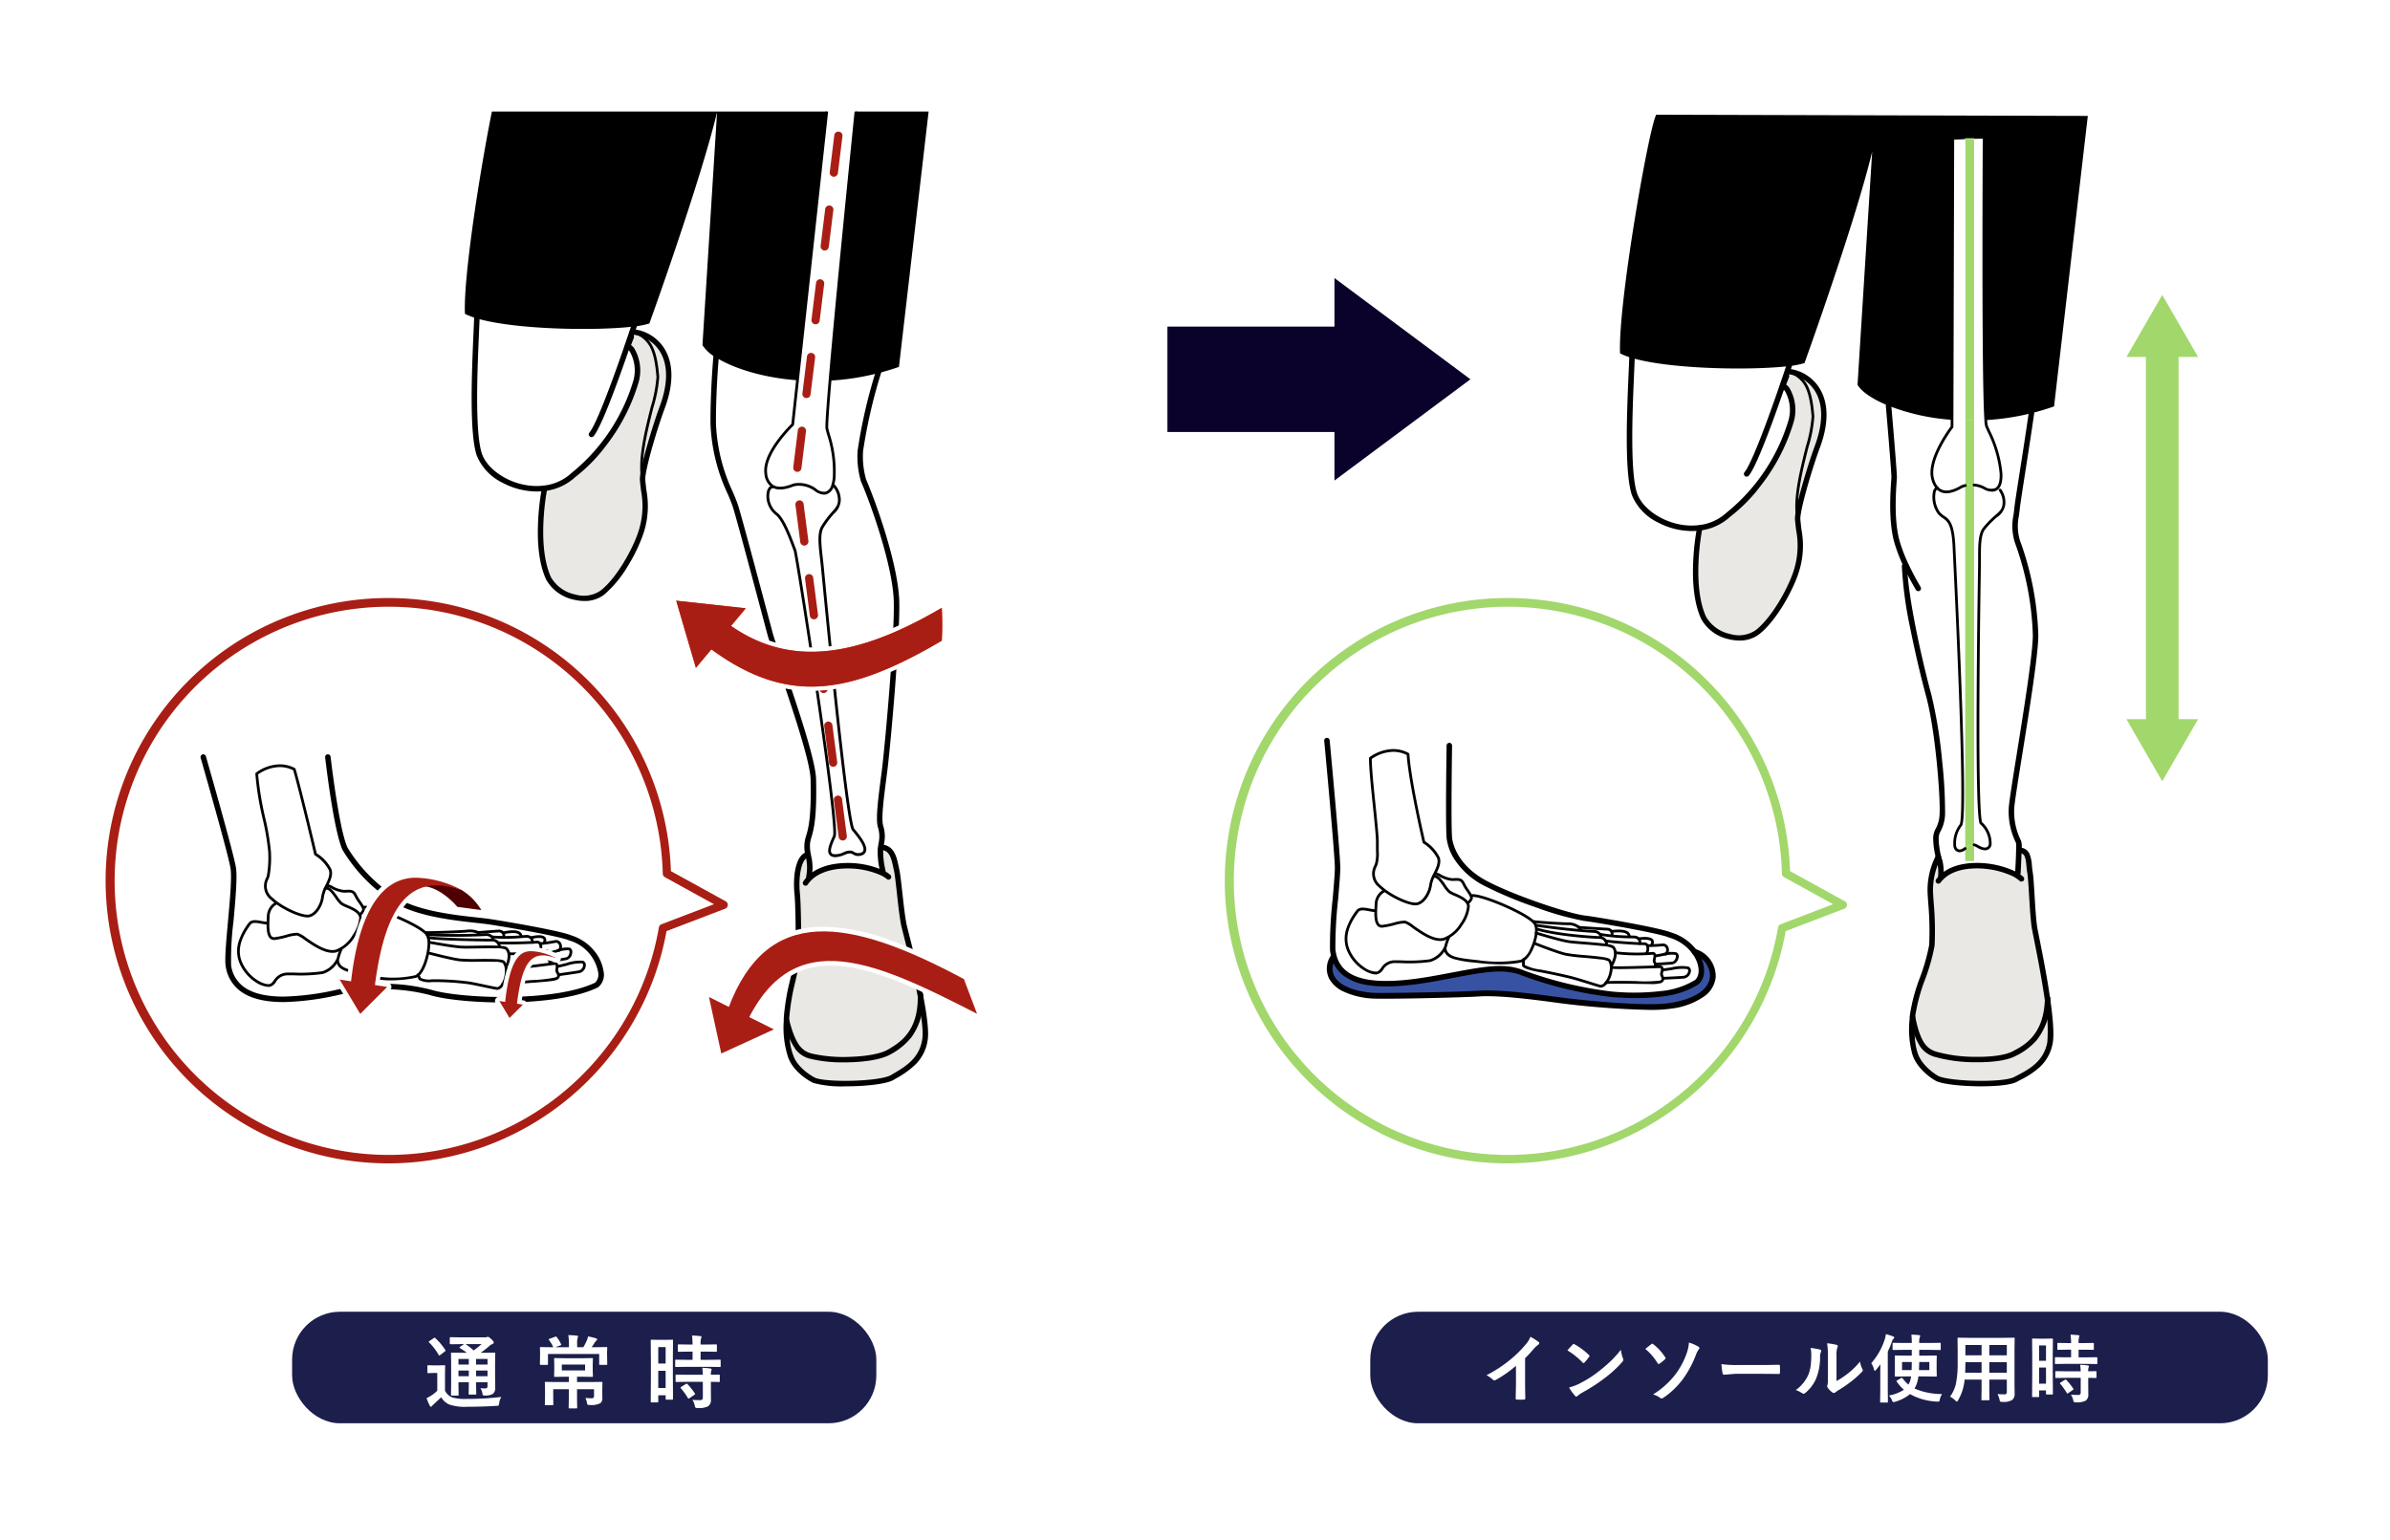 <svg xmlns="http://www.w3.org/2000/svg" xmlns:xlink="http://www.w3.org/1999/xlink" width="450" height="290" viewBox="0 0 450 290">
  <rect x="0" y="0" width="450" height="290" fill="#333333" stroke="none"/>
  <defs>
    <clipPath id="clip-path">
      <rect id="長方形_137" data-name="長方形 137" width="418" height="209" transform="translate(-0.097 -0.033)" fill="none"/>
    </clipPath>
    <clipPath id="clip-insole_exp1">
      <rect width="450" height="290"/>
    </clipPath>
  </defs>
  <g id="insole_exp1" clip-path="url(#clip-insole_exp1)">
    <rect width="450" height="290" fill="#fff"/>
    <g id="グループ_426" data-name="グループ 426" transform="translate(-198 -10138)">
      <rect id="長方形_106" data-name="長方形 106" width="454" height="290" transform="translate(196 10138)" fill="#fff"/>
      <g id="アートワーク_21" data-name="アートワーク 21" transform="translate(211.097 10159.033)">
        <g id="グループ_337" data-name="グループ 337" transform="translate(0 0)">
          <g id="グループ_335" data-name="グループ 335">
            <g id="グループ_334" data-name="グループ 334" clip-path="url(#clip-path)">
              <g id="グループ_306" data-name="グループ 306" transform="translate(291.916 0.565)">
                <g id="グループ_304" data-name="グループ 304">
                  <path id="パス_434" data-name="パス 434" d="M540.271,81.684c3.426.24,9.278,4.019,5.48,14.2-1.378,3.714-3.666,11.368-3.7,13.5-1.1-5.852,3.1-16.471,2.881-19.238C544.476,84.385,543.2,82.708,540.271,81.684Z" transform="translate(-508.591 -33.325)" fill="#eae8e4"/>
                  <path id="パス_435" data-name="パス 435" d="M579.3,282.55c1.06,5.295,2.5,6.289,4.235,6.882,3.33,1.138,11.65,1.587,14.83-.078,2.264-1.18,6.1-3.264,6.343-10.14a31.974,31.974,0,0,1,.467,8.026c-.761,4.235-4.241,5.75-6.511,6.96s-12.4.9-14.674-.15a9.359,9.359,0,0,1-4.241-4.7c-.719-2.294-.617-4.049-.473-6.8Z" transform="translate(-524.191 -112.544)" fill="#eae8e4"/>
                  <path id="パス_436" data-name="パス 436" d="M582.689,239.8a13.786,13.786,0,0,1,1.515-6.355l.018-.006a7.8,7.8,0,0,0,.288.916,11.308,11.308,0,0,1,.15,3.025l.036.036a8.893,8.893,0,0,1,6.205-2.3,16.575,16.575,0,0,1,7.3,1.413l.982-.06s.144-2.522.18-4.235h.126c1.965,0,1.665,2.42,1.965,4.085s.455,8.319.91,10.745c.281,1.5,1.617,7.774,2.408,13.309-.246,6.876-4.079,8.96-6.343,10.14-3.18,1.665-11.5,1.216-14.83.078-1.731-.593-3.174-1.587-4.235-6.882h-.024c.006-.15.018-.3.024-.455.15-3.025,3.324-10.14,3.63-13.165S582.689,241.158,582.689,239.8Z" transform="translate(-524.26 -93.703)" fill="#eae8e4"/>
                  <path id="パス_437" data-name="パス 437" d="M528.457,81.656a1.164,1.164,0,0,1,.144.012c2.929,1.024,4.2,2.7,4.66,8.463.222,2.767-3.983,13.387-2.881,19.238v.048c.3,3.582,1.072,5.75-.293,10-1.066,3.306-4.145,8.882-7.259,11.326s-8.727.383-10.14-2.665c-2.887-6.223-.761-16.914-.761-16.914l-.012-.066a9.719,9.719,0,0,0,5.456-2.5,35.731,35.731,0,0,0,11.805-17.7c.8-3.893-.755-6.391-1.629-6.5l-.048-.018c.347-1,.659-1.923.928-2.719Z" transform="translate(-496.921 -33.309)" fill="#eae8e4"/>
                  <path id="パス_438" data-name="パス 438" d="M489.644,46.752a13.207,13.207,0,0,1-2.24-.862c-.455-9.08,5.444-42.675,6.81-44.945l81.254.228-6.355,54.7c-1.426.5-2.851.928-4.259,1.276a46.5,46.5,0,0,1-8.595,1.3c-.569-7.918-.311-52.965-.311-52.965l-1.893.048v-.12H552.39V5.58l-2.342.06L549.9,58.4a40.52,40.52,0,0,1-11.955-2.653c-3.061-1.24-5.139-2.7-5.834-3.953l2.755-43.873c-3.282,13.572-12.74,39.788-12.74,39.788a15.286,15.286,0,0,1-2.911.569C512.195,49.124,496.886,48.89,489.644,46.752Z" transform="translate(-487.379 -0.944)"/>
                  <path id="パス_439" data-name="パス 439" d="M603.774,107.01c.15,3.636-1.821,3.48-3.18,2.725a4.855,4.855,0,0,0-1.893-.557V97.032c.725-.006,1.461-.03,2.2-.078a5.437,5.437,0,0,0,.144,1.132C601.8,99.9,603.618,103.381,603.774,107.01Z" transform="translate(-532.025 -39.449)" fill="#fff"/>
                  <path id="パス_440" data-name="パス 440" d="M598.7,8.572l1.893-.048s-.258,45.047.311,52.965c-.743.048-1.479.072-2.2.078Z" transform="translate(-532.025 -3.984)" fill="#fff"/>
                  <path id="パス_441" data-name="パス 441" d="M597.586,230.47v3.061h-1.665v-2.366a2.809,2.809,0,0,1,1.593-.7A.291.291,0,0,1,597.586,230.47Z" transform="translate(-530.91 -92.993)" fill="#a2d76c"/>
                  <path id="パス_442" data-name="パス 442" d="M597.586,117.345v67.747a.291.291,0,0,0-.072-.006,2.809,2.809,0,0,0-1.593.7V117.441A5.073,5.073,0,0,1,597.586,117.345Z" transform="translate(-530.91 -47.615)" fill="#a2d76c"/>
                  <path id="パス_443" data-name="パス 443" d="M597.586,97.08v12.147a5.073,5.073,0,0,0-1.665.1V97.074C596.466,97.086,597.023,97.086,597.586,97.08Z" transform="translate(-530.91 -39.497)" fill="#a2d76c"/>
                  <path id="パス_444" data-name="パス 444" d="M597.586,8.6v53c-.563.006-1.12.006-1.665-.006V8.652Z" transform="translate(-530.91 -4.016)" fill="#a2d76c"/>
                  <path id="パス_445" data-name="パス 445" d="M597.586,8.4v.12l-1.665.048V8.4Z" transform="translate(-530.91 -3.936)" fill="#a2d76c"/>
                  <path id="パス_446" data-name="パス 446" d="M586.413,109.67a3.968,3.968,0,0,1-.827-1.635c-1.06-3.779,3.636-9.835,3.636-9.835l.006-1.336c.809.066,1.641.108,2.486.126v12.249a3.043,3.043,0,0,0-.833.311C590.031,110.035,587.8,111.215,586.413,109.67Z" transform="translate(-526.703 -39.413)" fill="#fff"/>
                  <path id="パス_447" data-name="パス 447" d="M594.257,8.684V61.625c-.845-.018-1.677-.06-2.486-.126l.144-52.756Z" transform="translate(-529.246 -4.048)" fill="#fff"/>
                </g>
                <g id="グループ_305" data-name="グループ 305" transform="translate(1.802 4.54)">
                  <path id="パス_448" data-name="パス 448" d="M577.406,127.354a.515.515,0,0,1-.441-.248c-.012-.019-1.2-1.975-2.332-4.41a29.412,29.412,0,0,1-1.816-4.807c-1.025-3.972-.663-9.137-.489-11.619q.012-.174.023-.329c-.005-.863-.407-6.009-1.052-13.463a.516.516,0,1,1,1.028-.089c.248,2.865,1.056,12.309,1.056,13.569,0,.012,0,.024,0,.035q-.011.164-.024.349c-.17,2.428-.524,7.479.458,11.287a28.392,28.392,0,0,0,1.753,4.631c1.112,2.381,2.268,4.291,2.279,4.31a.516.516,0,0,1-.44.784Z" transform="translate(-523.042 -42.176)"/>
                  <path id="パス_449" data-name="パス 449" d="M611.654,181.86h-.03a.516.516,0,0,1-.486-.544c0-.025.144-2.532.179-4.216v-.005a10.423,10.423,0,0,0-.009-1.35c-.02-.052-.069-.161-.118-.267a13.249,13.249,0,0,1-1.263-6.258c.047-1.115.694-5.152,1.514-10.263,1.277-7.961,3.026-18.865,3.026-22.4a55.777,55.777,0,0,0-3.15-16.771,10.17,10.17,0,0,1-.5-5.776c.058-.437.118-.89.173-1.412.09-.867.491-3.43,1-6.674.515-3.294,1.156-7.394,1.705-11.211a.516.516,0,0,1,1.021.147c-.551,3.824-1.192,7.927-1.707,11.224-.5,3.23-.9,5.782-.991,6.623-.057.536-.12,1.016-.176,1.439a9.133,9.133,0,0,0,.449,5.294,56.91,56.91,0,0,1,3.21,17.117c0,3.618-1.685,14.123-3.039,22.564-.782,4.877-1.458,9.089-1.5,10.143a12.087,12.087,0,0,0,1.171,5.787c.079.174.132.289.163.385a5.463,5.463,0,0,1,.056,1.689c-.036,1.7-.179,4.226-.18,4.251A.516.516,0,0,1,611.654,181.86Z" transform="translate(-538.531 -43.119)"/>
                  <path id="パス_450" data-name="パス 450" d="M583.662,202.029h-.034a.516.516,0,0,1-.481-.548,10.242,10.242,0,0,0-.113-2.8,8.134,8.134,0,0,1-.308-.978l0-.006a15.674,15.674,0,0,1-.489-3.6,3.7,3.7,0,0,1,.5-1.856,6.162,6.162,0,0,0,.711-2.859c.159-3.1-.793-15.628-2.552-22.084-1.024-3.759-2.13-8.5-2.959-12.671a73.328,73.328,0,0,1-1.6-11.824.516.516,0,0,1,1.031,0c0,5.262,2.644,17.333,4.522,24.224a87.816,87.816,0,0,1,2.039,12.568,87.785,87.785,0,0,1,.548,9.839,7.135,7.135,0,0,1-.817,3.267,2.739,2.739,0,0,0-.392,1.4,14.585,14.585,0,0,0,.457,3.344,7.285,7.285,0,0,0,.264.848l0,.008a10.727,10.727,0,0,1,.185,3.249A.516.516,0,0,1,583.662,202.029Z" transform="translate(-525.064 -62.377)"/>
                  <path id="パス_451" data-name="パス 451" d="M592.17,276.656c-.349,0-.642,0-.857-.008-2.619-.048-6.166-.331-7.545-.972l-.013-.006c-.9-.451-3.667-2.339-4.5-5a17.713,17.713,0,0,1-.5-6.889l0-.094c0-.076.007-.151.012-.227s.009-.148.012-.223v-.006a33.942,33.942,0,0,1,1.909-7.1,36.609,36.609,0,0,0,1.723-6.094,58.782,58.782,0,0,0-.185-7.979c-.069-1.027-.123-1.837-.123-2.259a14.218,14.218,0,0,1,1.592-6.625.516.516,0,0,1,.878.541,13.353,13.353,0,0,0-1.439,6.084c0,.387.053,1.183.121,2.19a59.326,59.326,0,0,1,.182,8.152,36.178,36.178,0,0,1-1.771,6.319,33.79,33.79,0,0,0-1.856,6.817c0,.082-.008.162-.013.241s-.008.141-.011.211v.007l-.005.1c-.142,2.711-.227,4.348.455,6.527.738,2.354,3.309,4.051,3.972,4.385.99.455,3.916.814,7.123.873,3.374.062,6.156-.218,7.085-.714.167-.089.341-.18.52-.273,2.257-1.179,5.065-2.647,5.726-6.323a30.994,30.994,0,0,0-.47-7.862c-.631-4.417-1.6-9.257-2.122-11.857-.126-.63-.226-1.127-.283-1.43-.257-1.368-.417-4.033-.559-6.384-.113-1.875-.22-3.646-.351-4.363-.068-.376-.106-.782-.143-1.175-.16-1.691-.342-2.487-1.314-2.487a.516.516,0,0,1,0-1.031,1.944,1.944,0,0,1,1.915,1.24,7.242,7.242,0,0,1,.426,2.182c.037.389.071.756.131,1.087.142.777.246,2.5.366,4.485.14,2.321.3,4.951.544,6.256.056.3.155.791.28,1.417.523,2.61,1.5,7.468,2.131,11.914.567,3.963.723,6.718.465,8.188a8.046,8.046,0,0,1-2.578,4.666,16.82,16.82,0,0,1-3.686,2.39c-.176.092-.347.181-.512.269C597.521,276.55,594.045,276.656,592.17,276.656Z" transform="translate(-525.993 -98.243)"/>
                  <path id="パス_452" data-name="パス 452" d="M587.461,240.422a.516.516,0,0,1-.415-.821,5.433,5.433,0,0,1,.538-.624c1.819-1.9,4.569-2.386,6.556-2.455a17.2,17.2,0,0,1,7.541,1.463,7.083,7.083,0,0,1,1.8,1.168.516.516,0,0,1-.707.751,6.159,6.159,0,0,0-1.534-.988,16.108,16.108,0,0,0-7.06-1.363c-1.8.063-4.271.485-5.85,2.141l-.008.009a4.421,4.421,0,0,0-.44.51A.515.515,0,0,1,587.461,240.422Z" transform="translate(-529.319 -100.165)"/>
                  <path id="パス_453" data-name="パス 453" d="M591.642,290.764c-.2,0-.388,0-.563,0a28.16,28.16,0,0,1-7.63-1.04,4.927,4.927,0,0,1-2.62-1.864,14.057,14.057,0,0,1-1.953-5.4.516.516,0,1,1,1.011-.2c1.026,5.124,2.371,5.973,3.9,6.5a27.1,27.1,0,0,0,7.312.984c3.17.051,5.762-.325,7.111-1.031,2.181-1.136,5.829-3.038,6.067-9.7v-.033c.005-.091.01-.169.01-.249a.516.516,0,0,1,1.031,0c0,.11-.006.211-.012.309v.015a12.125,12.125,0,0,1-2.533,7.512,12.464,12.464,0,0,1-4.086,3.062C596.819,290.588,593.671,290.764,591.642,290.764Z" transform="translate(-526.078 -116.884)"/>
                  <path id="パス_454" data-name="パス 454" d="M600.74,186.792a3.237,3.237,0,0,1-1.476-.509,2.424,2.424,0,0,0-.6-.272.258.258,0,0,1,.076-.51,2.587,2.587,0,0,1,.772.329c.513.279,1.094.6,1.6.368a.759.759,0,0,0,.37-.675,4.833,4.833,0,0,0-1.645-3.65.258.258,0,0,1-.079-.1c-.162-.338-.391-1.536-.509-8.009-.07-3.851-.091-9.089-.062-15.568.046-10.182.2-20.492.264-24.451v-.016c.011-.629.011-1.24.012-1.832,0-2.634,0-4.715.931-5.878a17.764,17.764,0,0,1,2.277-2.33c.83-.733,1.288-1.136,1.382-2.01a3.672,3.672,0,0,0-.656-2.546.258.258,0,0,1,.4-.328,4.124,4.124,0,0,1,.771,2.929,3.452,3.452,0,0,1-1.553,2.342,17.3,17.3,0,0,0-2.216,2.267c-.816,1.021-.817,3.122-.818,5.555,0,.594,0,1.208-.012,1.841v.015c-.064,3.959-.218,14.265-.263,24.445-.083,18.625.267,22.637.5,23.3a5.388,5.388,0,0,1,1.793,4.075,1.224,1.224,0,0,1-.67,1.091A1.4,1.4,0,0,1,600.74,186.792Z" transform="translate(-533.827 -52.82)"/>
                  <path id="パス_455" data-name="パス 455" d="M590.923,186.867a1.218,1.218,0,0,1-.51-.114,1.252,1.252,0,0,1-.661-.891,5.862,5.862,0,0,1,1.167-4.268c.106-.158.35-1.211.3-7.519-.029-3.843-.161-9.137-.392-15.733-.27-7.714-.667-17.018-1.181-27.654-.031-.636-.049-1.02-.052-1.1-.178-4.468-1.005-5.041-1.881-5.648a4.414,4.414,0,0,1-.908-.77,5.393,5.393,0,0,1-.955-4.049,1.494,1.494,0,0,1,.687-1.112.258.258,0,1,1,.231.461,1.046,1.046,0,0,0-.412.753,4.963,4.963,0,0,0,.84,3.61,3.937,3.937,0,0,0,.811.682c.984.682,1.914,1.327,2.1,6.051,0,.075.021.457.052,1.092.516,10.677.914,20.011,1.184,27.743.783,22.451.2,23.214-.019,23.5a5.376,5.376,0,0,0-1.077,3.828.755.755,0,0,0,.373.548c.4.18.725-.016,1.184-.336a.258.258,0,0,1,.295.423A2.144,2.144,0,0,1,590.923,186.867Z" transform="translate(-528.748 -52.527)"/>
                  <path id="パス_456" data-name="パス 456" d="M527.211,99.495a.516.516,0,0,1-.4-.846c1.075-1.289,3.429-7.121,6.629-16.422.328-.944.622-1.815.882-2.583l.045-.134c.08-.244.159-.479.233-.7l.1-.3c.4-1.189.638-1.925.64-1.932a.516.516,0,1,1,.98.321c0,.007-.245.746-.642,1.937l-.1.305c-.073.219-.152.452-.232.7l-.047.139c-.26.77-.556,1.643-.884,2.589-2.291,6.66-5.333,14.974-6.811,16.746A.515.515,0,0,1,527.211,99.495Z" transform="translate(-505.156 -35.88)"/>
                  <path id="パス_457" data-name="パス 457" d="M543.4,128.855a.258.258,0,0,1-.248-.187c-.062-.216-.111-.444-.159-.664V128a.258.258,0,0,1,.5-.109v.005c.046.212.093.431.151.631a.258.258,0,0,1-.248.329Z" transform="translate(-511.585 -56.417)"/>
                  <path id="パス_458" data-name="パス 458" d="M542.029,109.635a.258.258,0,0,1-.253-.21c-.7-3.72.678-9.205,1.786-13.613a25.9,25.9,0,0,0,1.092-5.653c-.225-2.848-.647-4.667-1.368-5.9a5.226,5.226,0,0,0-3.12-2.342l-.017-.007a.346.346,0,0,1-.043-.018.258.258,0,0,1,.218-.467l.023.009A5.757,5.757,0,0,1,543.731,84c.762,1.3,1.205,3.189,1.437,6.118a25.167,25.167,0,0,1-1.106,5.819c-1.1,4.359-2.458,9.783-1.779,13.392a.258.258,0,0,1-.254.306Z" transform="translate(-510.373 -37.857)"/>
                  <path id="パス_459" data-name="パス 459" d="M502.111,109.128a13.753,13.753,0,0,1-6.37-1.617,9.9,9.9,0,0,1-4.892-5.111c-1.46-4.18-.941-16-.63-23.059.048-1.1.09-2.055.117-2.817.015-.442.03-.944.03-1.3a.516.516,0,0,1,1.031,0c0,.371-.015.883-.03,1.335-.027.768-.069,1.723-.117,2.828-.287,6.529-.821,18.681.574,22.674,1.172,3.367,6.42,6.626,11.69,5.948a9.158,9.158,0,0,0,5.173-2.371.514.514,0,0,1,.054-.043,35.324,35.324,0,0,0,11.6-17.4,7.162,7.162,0,0,0-.682-5.4c-.26-.367-.462-.468-.512-.475a.517.517,0,0,1-.413-.7l.719-1.815a.516.516,0,1,1,.959.38l-.539,1.361a2.707,2.707,0,0,1,.622.646,8.191,8.191,0,0,1,.853,6.226c0,.013-.006.025-.009.037a36.274,36.274,0,0,1-6.161,12.034,30.579,30.579,0,0,1-5.817,5.933,10.169,10.169,0,0,1-5.716,2.613A12.006,12.006,0,0,1,502.111,109.128Z" transform="translate(-490.388 -35.274)"/>
                  <path id="パス_460" data-name="パス 460" d="M519.418,132.33a8.344,8.344,0,0,1-1.942-.237,7.8,7.8,0,0,1-5.248-3.8c-1.232-2.656-1.74-6.366-1.509-11.028a46.787,46.787,0,0,1,.711-6.2.5.5,0,0,1,.99.2,46.712,46.712,0,0,0-.694,6.065c-.218,4.427.273,8.071,1.417,10.539a6.873,6.873,0,0,0,4.567,3.242,5.618,5.618,0,0,0,4.8-.761c3.072-2.41,6.092-7.986,7.091-11.084a15.361,15.361,0,0,0,.5-7.655c-.082-.675-.167-1.374-.232-2.145,0-.014,0-.028,0-.042v-.048s0-.006,0-.009c.039-2.306,2.473-10.271,3.733-13.667,1.608-4.312,1.6-7.922-.021-10.441a6.788,6.788,0,0,0-5.021-3.082l-.027,0c-.032,0-.065-.008-.081-.008a.5.5,0,0,1,0-1.009,1.535,1.535,0,0,1,.193.014,7.429,7.429,0,0,1,3.006.935,7.885,7.885,0,0,1,2.779,2.606c1.256,1.95,2.3,5.5.118,11.339-1.424,3.839-3.633,11.333-3.67,13.329v.022c.063.744.146,1.426.226,2.086a16.383,16.383,0,0,1-.544,8.087c-1,3.1-4.052,8.919-7.428,11.569A5.961,5.961,0,0,1,519.418,132.33Z" transform="translate(-498.723 -37.857)"/>
                  <path id="パス_461" data-name="パス 461" d="M602.054,74.963a3.333,3.333,0,0,1-1.586-.467,4.572,4.572,0,0,0-1.791-.526.258.258,0,1,1,.046-.514,5.091,5.091,0,0,1,1.994.588,2.169,2.169,0,0,0,2,.231c.579-.357.855-1.3.8-2.72a22.389,22.389,0,0,0-2.28-7.858c-.157-.355-.306-.69-.426-.978a4.573,4.573,0,0,1-.163-1.213c-.563-7.837-.315-52.534-.312-52.984a.258.258,0,0,1,.258-.256h0a.258.258,0,0,1,.256.259c0,.45-.251,45.128.311,52.945a4.93,4.93,0,0,0,.125,1.053c.117.281.258.6.421.966a22.816,22.816,0,0,1,2.324,8.046c.068,1.643-.282,2.713-1.041,3.181A1.762,1.762,0,0,1,602.054,74.963Z" transform="translate(-533.827 -8.524)"/>
                  <path id="パス_462" data-name="パス 462" d="M588.176,75.373a2.519,2.519,0,0,1-1.954-.856,4.257,4.257,0,0,1-.883-1.739c-.458-1.632.027-3.827,1.44-6.523a27.14,27.14,0,0,1,2.186-3.468l.006-1.249.144-52.755a.258.258,0,0,1,.516,0l-.15,54.092a.258.258,0,0,1-.054.157c-.046.06-4.6,6-3.591,9.607a3.756,3.756,0,0,0,.77,1.532c.866.963,2.262.906,4.149-.171a3.3,3.3,0,0,1,.9-.339.258.258,0,1,1,.116.5,2.8,2.8,0,0,0-.762.284,7.148,7.148,0,0,1-2.111.851A3.8,3.8,0,0,1,588.176,75.373Z" transform="translate(-528.505 -8.628)"/>
                </g>
              </g>
              <g id="グループ_307" data-name="グループ 307" transform="translate(387.276 34.5)">
                <rect id="長方形_136" data-name="長方形 136" width="72.286" height="6.146" transform="translate(9.818 8.402) rotate(90)" fill="#a2d76c"/>
                <path id="パス_463" data-name="パス 463" d="M653.336,57.6l3.373,5.842,3.373,5.842h-13.49l3.373-5.842Z" transform="translate(-646.591 -57.6)" fill="#a2d76c"/>
                <path id="パス_464" data-name="パス 464" d="M653.336,202.673l3.373-5.842,3.373-5.842h-13.49l3.373,5.842Z" transform="translate(-646.591 -111.096)" fill="#a2d76c"/>
              </g>
              <g id="グループ_310" data-name="グループ 310" transform="translate(74.42 -9.374)">
                <g id="グループ_308" data-name="グループ 308" transform="translate(0 2.491)">
                  <path id="パス_465" data-name="パス 465" d="M177.141,69.248c3.432.24,9.278,4.019,5.486,14.2-1.384,3.713-3.672,11.368-3.7,13.5-1.1-5.858,3.1-16.471,2.881-19.238C181.346,71.949,180.07,70.272,177.141,69.248Z" transform="translate(-145.462 -20.889)" fill="#eae8e4"/>
                  <path id="パス_466" data-name="パス 466" d="M226.185,289.46c-.833-2.258-.821-4.013-.815-6.774h.018c1.324,5.235,2.815,6.163,4.576,6.666,3.384.964,11.716,1.006,14.806-.815,2.2-1.294,5.93-3.57,5.834-10.47a32.232,32.232,0,0,1,.862,8.014c-.545,4.271-3.947,5.954-6.151,7.277s-12.35,1.521-14.668.575A9.323,9.323,0,0,1,226.185,289.46Z" transform="translate(-164.804 -104.636)" fill="#eae8e4"/>
                  <path id="パス_467" data-name="パス 467" d="M229.618,237.138c1.647-1.7,4.294-2.39,6.954-2.432a15.742,15.742,0,0,1,6.786,1.336l.156-.317a15.524,15.524,0,0,1-.455-4.091c.012-.15.03-.293.054-.425l.329.048c2.042.228,2.27,2.54,2.653,4.187s.868,8.289,1.443,10.685c.359,1.491,2,7.667,3.067,13.147.1,6.9-3.636,9.176-5.834,10.47-3.091,1.821-11.422,1.779-14.806.815-1.761-.5-3.252-1.431-4.576-6.666h-.018v-.455c0-3.031,2.03-9.847,2.18-12.889s-.006-9.086-.15-10.44c-.359-3.366.228-6.81,1.737-7.415l.311-.054a9.6,9.6,0,0,1,.144,4.139Z" transform="translate(-164.805 -85.843)" fill="#eae8e4"/>
                  <path id="パス_468" data-name="パス 468" d="M165.329,69.22a1.163,1.163,0,0,1,.144.012c2.929,1.024,4.2,2.7,4.666,8.463.216,2.767-3.983,13.381-2.881,19.238v.048c.293,3.582,1.066,5.75-.3,10-1.06,3.306-4.145,8.882-7.253,11.326s-8.727.383-10.14-2.665c-2.887-6.223-.767-16.914-.767-16.914l-.012-.066a9.718,9.718,0,0,0,5.462-2.5,35.693,35.693,0,0,0,11.8-17.7c.8-3.893-.755-6.391-1.623-6.5l-.054-.018c.347-1,.659-1.923.928-2.719Z" transform="translate(-133.794 -20.873)" fill="#eae8e4"/>
                  <path id="パス_469" data-name="パス 469" d="M248.113,44.744a46.466,46.466,0,0,1-9.062,1.4c1.521-17.885,5.409-55.768,5.409-55.768l-2.611-.2.168-1.36,16.369.048-6.355,54.7Q250.063,44.25,248.113,44.744Z" transform="translate(-170.291 11.372)"/>
                  <path id="パス_470" data-name="パス 470" d="M239.085-8.922l2.611.2s-3.887,37.884-5.409,55.768c-1.414.084-2.791.1-4.127.054Z" transform="translate(-167.528 10.461)" fill="#fff"/>
                  <path id="パス_471" data-name="パス 471" d="M237.749-9.07l-6.924,56.026q-1.015-.027-1.995-.108l6.115-56.14Z" transform="translate(-166.192 10.61)" fill="#fff"/>
                  <path id="パス_472" data-name="パス 472" d="M234.2,93.626c.479,1.911,1.749,5.624,1.354,9.236a6.964,6.964,0,0,1-.275,1.378c-.689,2.084-2.228,1.647-3.276.839a5.256,5.256,0,0,0-3.462-.988l-.156-1.186,2.264-18.322c1.336.042,2.713.03,4.127-.054C234.335,89.7,234.089,93.195,234.2,93.626Z" transform="translate(-166.012 -27.017)" fill="#fff"/>
                  <path id="パス_473" data-name="パス 473" d="M126.515,34.316a13.206,13.206,0,0,1-2.24-.862c-.449-9.08,5.45-42.675,6.81-44.945l64.89.18-.168,1.36-2.8-.222-6.115,56.14c-6.7-.491-12.2-2.342-15.333-4.288a7.291,7.291,0,0,1-2.564-2.324L171.747-4.52C168.465,9.052,159,35.268,159,35.268a15.288,15.288,0,0,1-2.911.569C149.065,36.688,133.756,36.454,126.515,34.316Z" transform="translate(-124.25 11.492)"/>
                  <path id="パス_474" data-name="パス 474" d="M226.807,84.546l-2.264,18.322.156,1.186a3.057,3.057,0,0,0-.851.18c-.773.3-2.581.928-3.815.09a3.182,3.182,0,0,1-1.192-2.384c-.479-3.893,5.067-9.176,5.067-9.176l.9-8.325Q225.792,84.519,226.807,84.546Z" transform="translate(-162.174 -26.981)" fill="#fff"/>
                </g>
                <g id="グループ_309" data-name="グループ 309" transform="translate(1.804)">
                  <path id="パス_475" data-name="パス 475" d="M236.476,276.276a20.574,20.574,0,0,1-6.024-.626l-.012-.005c-.924-.406-3.779-2.152-4.739-4.769a17.777,17.777,0,0,1-.846-6.873v-.534A41.67,41.67,0,0,1,226,256.447a45.175,45.175,0,0,0,1.034-5.892c.15-3.051-.006-9.029-.147-10.36-.351-3.29.143-7.181,2.058-7.948a.516.516,0,0,1,.384.957c-1.137.456-1.772,3.543-1.416,6.882.144,1.356.3,7.429.152,10.52a45.531,45.531,0,0,1-1.056,6.058,41.37,41.37,0,0,0-1.124,6.806v.536c-.006,2.722-.01,4.366.783,6.515.848,2.313,3.5,3.878,4.179,4.178,1.009.408,3.95.623,7.158.523,3.374-.105,6.139-.523,7.045-1.066.166-.1.339-.2.517-.307,2.19-1.289,4.915-2.894,5.387-6.594.172-1.36-.117-4-.857-7.851-.857-4.408-2.07-9.2-2.722-11.77-.15-.594-.269-1.063-.339-1.354-.324-1.35-.616-4-.874-6.336-.207-1.872-.4-3.641-.57-4.351-.046-.2-.088-.4-.133-.608-.375-1.771-.744-3.036-2.076-3.184a.516.516,0,1,1,.114-1.025c2.175.242,2.635,2.412,2.97,4,.044.206.085.4.128.587.182.77.371,2.486.591,4.473.255,2.307.543,4.922.852,6.208.069.284.187.751.336,1.342.654,2.583,1.872,7.39,2.735,11.827.762,3.957,1.054,6.708.868,8.177a8.033,8.033,0,0,1-2.333,4.783,16.783,16.783,0,0,1-3.554,2.569c-.176.1-.346.2-.51.3-1.6.956-6.177,1.17-7.543,1.212C237.544,276.268,237.016,276.276,236.476,276.276Z" transform="translate(-166.608 -83.383)"/>
                  <path id="パス_476" data-name="パス 476" d="M231.351,240.815a.516.516,0,0,1-.427-.8,6.386,6.386,0,0,1,.724-.893c1.567-1.618,4.165-2.537,7.315-2.587a16.388,16.388,0,0,1,7.022,1.388,6.216,6.216,0,0,1,1.322.83.516.516,0,1,1-.668.786,5.211,5.211,0,0,0-1.106-.689,15.306,15.306,0,0,0-6.554-1.285c-2.874.045-5.215.853-6.592,2.275a5.358,5.358,0,0,0-.608.75A.515.515,0,0,1,231.351,240.815Z" transform="translate(-169.007 -85.692)"/>
                  <path id="パス_477" data-name="パス 477" d="M236.276,290.341a26.15,26.15,0,0,1-6.44-.677,4.913,4.913,0,0,1-2.714-1.733,14.084,14.084,0,0,1-2.221-5.3.516.516,0,0,1,1-.253c1.283,5.075,2.669,5.854,4.218,6.3a27.279,27.279,0,0,0,7.354.618c3.17-.106,5.739-.609,7.048-1.381,2.122-1.249,5.673-3.339,5.58-10.018,0,0,0,0,0-.007,0-.084,0-.163-.005-.243a.516.516,0,0,1,1.029-.065c.007.111.007.209.007.3a12.172,12.172,0,0,1-2.16,7.65,12.514,12.514,0,0,1-3.928,3.267c-1.99,1.172-5.576,1.457-7.537,1.523C237.1,290.334,236.686,290.341,236.276,290.341Z" transform="translate(-166.621 -101.96)"/>
                  <path id="パス_478" data-name="パス 478" d="M232.218,187.533a1.693,1.693,0,0,1-.534-.081,1.1,1.1,0,0,1-.708-.6c-.32-.722.136-1.854.815-3.374.126-.291.265-3.1-3.239-27.086-1.992-13.632-3.985-26.011-4.185-26.589-.07-.162-.176-.443-.31-.8-.579-1.536-1.936-5.133-3.135-5.943a4.518,4.518,0,0,1-1.613-4.252c.13-.694.455-1.134.917-1.239a.262.262,0,1,1,.115.51c-.241.055-.43.355-.518.824a4.008,4.008,0,0,0,1.391,3.723c1.337.9,2.634,4.344,3.332,6.192.132.351.237.629.3.779.228.53,2.429,14.456,4.205,26.609,1.074,7.344,1.939,13.646,2.5,18.224,1.047,8.513.8,9.055.712,9.26-.582,1.3-1.045,2.426-.814,2.948a.575.575,0,0,0,.393.314,3.206,3.206,0,0,0,1.874-.337l.212-.079a2.3,2.3,0,0,1,1.348-.22,3.148,3.148,0,0,1,.442.19,1.4,1.4,0,0,0,1.494.1.583.583,0,0,0,.3-.425c.14-.867-1.165-2.53-2.16-3.705a.262.262,0,0,1-.024-.033c-.2-.327-.564-1.532-1.423-8.183-.511-3.958-1.132-9.347-1.844-16.018-1.267-11.856-2.4-23.781-2.526-25.1-.061-.632-.131-1.247-.2-1.842-.307-2.708-.55-4.846.248-6.142a18.127,18.127,0,0,1,1.988-2.639c.74-.846,1.148-1.311,1.142-2.217a3.8,3.8,0,0,0-.94-2.529.262.262,0,1,1,.368-.372,4.294,4.294,0,0,1,1.1,2.9,3.574,3.574,0,0,1-1.271,2.565,17.673,17.673,0,0,0-1.936,2.569c-.7,1.142-.458,3.3-.174,5.808.068.6.138,1.215.2,1.852.125,1.321,1.259,13.244,2.525,25.1,2.091,19.576,2.892,23.438,3.185,23.969,1.722,2.037,2.4,3.267,2.262,4.109a1.1,1.1,0,0,1-.543.788,1.885,1.885,0,0,1-2-.076,2.81,2.81,0,0,0-.367-.16,2.208,2.208,0,0,0-1.012.211l-.209.078A5.068,5.068,0,0,1,232.218,187.533Z" transform="translate(-164.258 -37.784)"/>
                  <path id="パス_479" data-name="パス 479" d="M164.081,87.059a.516.516,0,0,1-.4-.846c1.075-1.289,3.429-7.121,6.629-16.422.326-.94.62-1.807.879-2.572l.049-.144c.08-.244.159-.478.233-.7l.1-.3c.4-1.189.638-1.925.64-1.932a.516.516,0,0,1,.98.321c0,.007-.245.746-.642,1.937l-.1.307c-.073.219-.151.451-.232.7l-.05.149c-.259.767-.554,1.636-.881,2.579-2.291,6.66-5.333,14.973-6.811,16.746A.515.515,0,0,1,164.081,87.059Z" transform="translate(-142.028 -16.412)"/>
                  <path id="パス_480" data-name="パス 480" d="M180.277,116.419a.258.258,0,0,1-.248-.187c-.062-.218-.112-.447-.16-.669a.258.258,0,0,1,.5-.109c.046.214.094.435.152.637a.258.258,0,0,1-.248.329Z" transform="translate(-148.461 -36.95)"/>
                  <path id="パス_481" data-name="パス 481" d="M178.906,97.2a.258.258,0,0,1-.253-.21c-.7-3.728.678-9.219,1.787-13.631a25.97,25.97,0,0,0,1.09-5.635c-.228-2.847-.651-4.666-1.373-5.9a5.23,5.23,0,0,0-3.121-2.342l-.017-.007a.35.35,0,0,1-.043-.018.258.258,0,0,1,.218-.467l.023.009a5.761,5.761,0,0,1,3.385,2.564c.763,1.3,1.208,3.189,1.442,6.118a25.225,25.225,0,0,1-1.1,5.8c-1.1,4.363-2.461,9.793-1.781,13.41a.258.258,0,0,1-.254.306Z" transform="translate(-147.246 -18.389)"/>
                  <path id="パス_482" data-name="パス 482" d="M138.983,96.692a13.753,13.753,0,0,1-6.37-1.617,9.9,9.9,0,0,1-4.892-5.111c-1.456-4.178-.939-16.007-.629-23.075.048-1.1.089-2.043.116-2.8.015-.444.03-.947.03-1.3a.516.516,0,1,1,1.031,0c0,.3-.009.683-.03,1.335-.027.765-.068,1.714-.116,2.812-.286,6.535-.818,18.7.573,22.69,1.172,3.367,6.42,6.625,11.69,5.947a9.161,9.161,0,0,0,5.179-2.371.517.517,0,0,1,.054-.043,35.288,35.288,0,0,0,11.593-17.4,7.194,7.194,0,0,0-.674-5.388c-.261-.371-.464-.476-.514-.483a.516.516,0,0,1-.412-.7l.719-1.815a.516.516,0,0,1,.959.38l-.539,1.362a2.708,2.708,0,0,1,.617.642,8.2,8.2,0,0,1,.853,6.228q0,.019-.009.037a36.226,36.226,0,0,1-6.155,12.034,30.56,30.56,0,0,1-5.816,5.933,10.172,10.172,0,0,1-5.722,2.613A12,12,0,0,1,138.983,96.692Z" transform="translate(-127.262 -15.807)"/>
                  <path id="パス_483" data-name="パス 483" d="M156.3,119.894a8.344,8.344,0,0,1-1.942-.237,7.8,7.8,0,0,1-5.248-3.8c-1.232-2.656-1.741-6.366-1.512-11.028a46.814,46.814,0,0,1,.708-6.2.5.5,0,0,1,.99.2,46.74,46.74,0,0,0-.691,6.065c-.216,4.427.276,8.071,1.42,10.539a6.873,6.873,0,0,0,4.567,3.241,5.618,5.618,0,0,0,4.8-.761c3.08-2.421,6.094-7.993,7.085-11.084a15.379,15.379,0,0,0,.507-7.644c-.082-.679-.167-1.382-.23-2.157q0-.021,0-.041v-.048s0,0,0-.007c.033-2.316,2.47-10.278,3.733-13.669,1.606-4.313,1.6-7.923-.025-10.442a6.79,6.79,0,0,0-5.023-3.08l-.027,0c-.032,0-.065-.008-.081-.008a.5.5,0,1,1,0-1.009,1.535,1.535,0,0,1,.193.014,7.435,7.435,0,0,1,3.008.935,7.884,7.884,0,0,1,2.779,2.6c1.256,1.95,2.3,5.5.123,11.341-1.428,3.834-3.639,11.326-3.67,13.328v.023c.062.748.145,1.434.225,2.1a16.4,16.4,0,0,1-.548,8.074,30.493,30.493,0,0,1-2.908,6.1,21.58,21.58,0,0,1-4.513,5.473A5.961,5.961,0,0,1,156.3,119.894Z" transform="translate(-135.598 -18.389)"/>
                  <path id="パス_484" data-name="パス 484" d="M220.359,173.242a.516.516,0,0,1-.5-.648,8.37,8.37,0,0,0-.1-3.6q-.028-.16-.055-.318a6.394,6.394,0,0,1,.146-3.693c.4-1.36.994-3.416.823-10.624-.084-3.5-3.726-14.162-6.137-21.22-.979-2.865-1.752-5.129-2.016-6.122-.125-.469-.321-1.2-.567-2.13-1.519-5.708-5.078-19.075-5.86-21.611-.221-.719-.589-1.6-1.015-2.612a34.061,34.061,0,0,1-3.242-13.037c-.056-2.6.128-8.2.523-12.711.106-1.236.24-2.443.386-3.489a.516.516,0,0,1,1.021.143c-.144,1.028-.276,2.215-.38,3.434-.392,4.482-.575,10.03-.519,12.6a33.174,33.174,0,0,0,3.162,12.659c.437,1.041.815,1.94,1.05,2.708.788,2.555,4.35,15.935,5.871,21.649.246.926.442,1.66.567,2.13.255.959,1.023,3.207,2,6.054,2.431,7.118,6.1,17.874,6.192,21.529.175,7.367-.45,9.515-.864,10.936a7.126,7.126,0,0,0-.272,1.165,7.2,7.2,0,0,0,.152,2.064c.018.107.036.212.055.317a9.292,9.292,0,0,1,.08,4.043A.516.516,0,0,1,220.359,173.242Z" transform="translate(-157.374 -19.3)"/>
                  <path id="パス_485" data-name="パス 485" d="M252.8,175.128a.516.516,0,0,1-.5-.391,15.852,15.852,0,0,1-.469-4.26c.013-.164.033-.319.058-.461.037-.275.081-.517.12-.73a5.76,5.76,0,0,0-.164-3.022c-.4-1.617.057-5.137.634-9.6l.115-.888c.593-4.594,2.417-24.826,2.266-31.853-.156-6.963-4.571-19.037-6.161-22.647a.517.517,0,0,1-.022-.06,16.553,16.553,0,0,1-.625-5.785,96.964,96.964,0,0,1,3.372-14.75c.276-.829.521-1.5.75-2.055a.516.516,0,0,1,.954.393c-.22.533-.457,1.182-.724,1.985a97.675,97.675,0,0,0-3.323,14.5,15.5,15.5,0,0,0,.576,5.385c1.624,3.7,6.077,15.91,6.236,23.011.152,7.072-1.679,27.4-2.274,32.008l-.115.888c-.541,4.178-1.009,7.786-.657,9.212a6.663,6.663,0,0,1,.178,3.457c-.039.216-.08.438-.114.694q0,.012,0,.024c-.02.113-.036.238-.047.374v.005a15.1,15.1,0,0,0,.442,3.92.516.516,0,0,1-.5.641Z" transform="translate(-175.895 -22.239)"/>
                  <path id="パス_486" data-name="パス 486" d="M229.8,68.381a3.154,3.154,0,0,1-1.8-.726,5.015,5.015,0,0,0-3.282-.936,2.8,2.8,0,0,0-.781.164c-1.75.678-3.114.7-4.052.062a3.461,3.461,0,0,1-1.3-2.565c-.207-1.682.6-3.779,2.4-6.232a27.167,27.167,0,0,1,2.675-3.1l.894-8.233,6.115-56.14a.258.258,0,0,1,.284-.228.258.258,0,0,1,.228.284L224.165,55.2a.258.258,0,0,1-.078.159c-.055.052-5.447,5.239-4.989,8.958a2.981,2.981,0,0,0,1.083,2.2c.788.535,1.991.5,3.576-.118a3.31,3.31,0,0,1,.924-.2,5.484,5.484,0,0,1,3.64,1.042,2.165,2.165,0,0,0,1.836.566,1.78,1.78,0,0,0,1.037-1.282,6.747,6.747,0,0,0,.264-1.325,22.333,22.333,0,0,0-1.079-8.143c-.1-.364-.194-.707-.268-1s-.074-1.6.568-9.183c1.5-17.682,5.37-55.394,5.409-55.773a.258.258,0,0,1,.283-.23.258.258,0,0,1,.23.283c-.039.379-3.9,38.086-5.408,55.764-.592,7-.643,8.767-.582,9.014.073.289.166.63.265.991a22.76,22.76,0,0,1,1.095,8.335,7.257,7.257,0,0,1-.286,1.429,2.252,2.252,0,0,1-1.376,1.615A1.719,1.719,0,0,1,229.8,68.381Z" transform="translate(-163.978 13.101)"/>
                  <path id="パス_487" data-name="パス 487" d="M237.167,130.956a.774.774,0,0,1-.766-.674l-.9-6.941a.774.774,0,0,1,1.534-.2l.9,6.941a.774.774,0,0,1-.667.867A.782.782,0,0,1,237.167,130.956Zm-1.808-13.883a.774.774,0,0,1-.766-.674l-.9-6.941a.774.774,0,1,1,1.534-.2l.9,6.941a.774.774,0,0,1-.768.874Zm-1.808-13.883a.774.774,0,0,1-.766-.674l-.9-6.941a.774.774,0,0,1,1.534-.2l.9,6.941a.774.774,0,0,1-.768.874Zm-1.808-13.883a.774.774,0,0,1-.766-.674l-.9-6.941a.774.774,0,1,1,1.534-.2l.9,6.941a.774.774,0,0,1-.768.874Zm-1.808-13.883a.774.774,0,0,1-.766-.674l-.9-6.941a.774.774,0,1,1,1.534-.2l.9,6.941a.774.774,0,0,1-.768.874Zm-1.31-13.884a.774.774,0,0,1-.769-.869l.858-6.947a.774.774,0,1,1,1.536.19l-.858,6.947A.774.774,0,0,1,228.624,61.541Zm1.717-13.894a.774.774,0,0,1-.769-.869l.859-6.947a.774.774,0,1,1,1.536.19l-.859,6.947A.774.774,0,0,1,230.341,47.647Zm1.717-13.894a.781.781,0,0,1-.1-.006.774.774,0,0,1-.673-.863l.859-6.947a.774.774,0,0,1,1.536.19l-.859,6.947A.774.774,0,0,1,232.058,33.752Zm1.717-13.894a.774.774,0,0,1-.769-.869l.859-6.947a.774.774,0,0,1,1.536.19l-.859,6.947A.774.774,0,0,1,233.775,19.858Zm1.717-13.894a.774.774,0,0,1-.769-.869l.859-6.947a.774.774,0,0,1,.863-.673.774.774,0,0,1,.673.863l-.859,6.947A.774.774,0,0,1,235.492,5.964Zm1.717-13.894a.781.781,0,0,1-.1-.006.774.774,0,0,1-.673-.863l.858-6.947a.774.774,0,0,1,.862-.673.774.774,0,0,1,.673.863l-.858,6.947A.774.774,0,0,1,237.209-7.931Z" transform="translate(-167.816 15.652)" fill="#a91e14"/>
                </g>
              </g>
              <g id="グループ_317" data-name="グループ 317" transform="translate(120.387 154.346)">
                <g id="グループ_313" data-name="グループ 313">
                  <path id="パス_488" data-name="パス 488" d="M203.319,289.84a.879.879,0,0,1-.859-.692l-2.323-10.642a.879.879,0,0,1,1.252-.974l12.226,6.1a.879.879,0,0,1-.027,1.586l-9.9,4.537A.879.879,0,0,1,203.319,289.84Zm-1.072-9.914,1.7,7.781,7.24-3.317Z" transform="translate(-200.996 -265.966)" fill="#fff"/>
                  <g id="グループ_312" data-name="グループ 312" transform="translate(3.648)">
                    <g id="グループ_311" data-name="グループ 311">
                      <path id="パス_489" data-name="パス 489" d="M209.206,278.81H209.2a.879.879,0,0,1-.819-.576l-1.174-3.193-.945-2.57a.879.879,0,0,1,0-.612c3.8-10.123,9.924-15.044,18.735-15.044a37.57,37.57,0,0,1,12.356,2.461,104.727,104.727,0,0,1,14.507,6.625.879.879,0,0,1,.407.464l1.23,3.251,1.242,3.283a.879.879,0,0,1-1.224,1.093c-10.875-5.584-19.782-9.855-27.195-9.855s-12.589,4.483-16.295,14.109A.879.879,0,0,1,209.206,278.81Zm-1.181-6.638.832,2.262.4,1.076a25.092,25.092,0,0,1,6.817-9.632,15.628,15.628,0,0,1,10.251-3.5c7.324,0,15.791,3.834,25.968,9.011l-.436-1.152L250.74,267.3c-11.143-5.949-19.329-8.722-25.742-8.722C216.983,258.574,211.583,262.9,208.025,272.173Z" transform="translate(-207.086 -257.695)" fill="#fff"/>
                    </g>
                  </g>
                </g>
                <g id="グループ_316" data-name="グループ 316">
                  <path id="パス_490" data-name="パス 490" d="M203.319,288.961,201,278.319l12.226,6.1Z" transform="translate(-200.996 -265.966)" fill="#a91e14"/>
                  <g id="グループ_315" data-name="グループ 315" transform="translate(3.648)">
                    <g id="グループ_314" data-name="グループ 314">
                      <path id="パス_491" data-name="パス 491" d="M253.917,273.211c-20.4-10.475-36.122-17.593-44.712,4.72-.848-2.3-1.272-3.458-2.12-5.763,7.314-19.5,22.57-17.179,44.36-5.491Z" transform="translate(-207.086 -257.695)" fill="#a91e14"/>
                    </g>
                  </g>
                </g>
              </g>
              <g id="グループ_321" data-name="グループ 321" transform="translate(114.223 92.075)">
                <g id="グループ_318" data-name="グループ 318">
                  <path id="パス_492" data-name="パス 492" d="M190.705,152.913a.817.817,0,0,1,.089,0l13.1,1.433a.814.814,0,0,1,.536,1.333L195.036,166.9a.814.814,0,0,1-1.406-.294l-3.706-12.646a.814.814,0,0,1,.781-1.043Zm11.5,2.891L191.83,154.67l2.935,10.014Z" transform="translate(-190.706 -153.728)" fill="#fff"/>
                  <path id="パス_493" data-name="パス 493" d="M244.927,155.166a.814.814,0,0,1,.814.814c0,.444.022,1.026.045,1.642a30.888,30.888,0,0,1-.051,4.654.814.814,0,0,1-.395.594,81.14,81.14,0,0,1-13.216,6.473,34.313,34.313,0,0,1-11.762,2.278c-6.553,0-12.784-2.351-19.607-7.4a.814.814,0,0,1-.328-.709l.465-7.005a.814.814,0,0,1,1.357-.551c5.593,5.034,11.524,7.48,18.13,7.48,6.895,0,14.789-2.67,24.134-8.162A.814.814,0,0,1,244.927,155.166Zm-.764,6.507a35.425,35.425,0,0,0,0-3.99q-.006-.157-.012-.31a69.627,69.627,0,0,1-12.015,5.566,36.251,36.251,0,0,1-11.751,2.13c-6.534,0-12.428-2.234-17.971-6.82l-.327,4.929c6.388,4.648,12.206,6.816,18.28,6.816C226.955,169.994,234.308,167.425,244.163,161.673Z" transform="translate(-194.93 -154.631)" fill="#fff"/>
                </g>
                <g id="グループ_319" data-name="グループ 319">
                  <path id="パス_494" data-name="パス 494" d="M190.706,153.728l13.1,1.433-9.394,11.213Z" transform="translate(-190.706 -153.728)" fill="#f73c0e"/>
                  <path id="パス_495" data-name="パス 495" d="M244.928,162.168c-17.682,10.394-29.27,12.066-43.688,1.4.186-2.8.279-4.2.465-7.005,11.8,10.621,25.1,10.064,43.221-.585A53.13,53.13,0,0,1,244.928,162.168Z" transform="translate(-194.93 -154.631)" fill="#f73c0e"/>
                </g>
                <g id="グループ_320" data-name="グループ 320">
                  <path id="パス_496" data-name="パス 496" d="M190.706,153.728l13.1,1.433-9.394,11.213Z" transform="translate(-190.706 -153.728)" fill="#a91e14"/>
                  <path id="パス_497" data-name="パス 497" d="M244.928,162.168c-17.682,10.394-29.27,12.066-43.688,1.4.186-2.8.279-4.2.465-7.005,11.8,10.621,25.1,10.064,43.221-.585A53.13,53.13,0,0,1,244.928,162.168Z" transform="translate(-194.93 -154.631)" fill="#a91e14"/>
                </g>
              </g>
              <g id="グループ_325" data-name="グループ 325" transform="translate(236.753 118.424)">
                <g id="グループ_324" data-name="グループ 324">
                  <g id="グループ_322" data-name="グループ 322" transform="translate(0.502 39.773)">
                    <path id="パス_498" data-name="パス 498" d="M465.241,269.839c1.3-1.107,1.146-3.575-.409-5.7l.017-.013c4.217,1.357,6.325,8.428-4.493,10.155-4.383.738-16.532-.448-21.081-1.067s-11.094-1.48-14.982-1.234-18.485.54-20.273.387c-6.742-.58-9.32-3.909-7.159-7.322l.083-.026c1.555,5.582,8.9,5.964,19.14,4.1,8.1-1.472,12.482-2.662,16.479-1a72.9,72.9,0,0,0,16.641,3.993C456.2,272.7,462.022,272.031,465.241,269.839Z" transform="translate(-396.116 -264.125)" fill="#3852a3"/>
                  </g>
                  <g id="グループ_323" data-name="グループ 323">
                    <path id="パス_499" data-name="パス 499" d="M453.448,246.2q-2.183,0-4.621-.2a72.913,72.913,0,0,1-16.8-4.031c-3.33-1.387-7.038-.688-13.18.469-.955.18-1.943.366-3.008.559-5.639,1.026-9.893,1.268-13,.742a10.014,10.014,0,0,1-4.328-1.679,6.436,6.436,0,0,1-2.4-3.531,8.371,8.371,0,0,1-.267-1.387,79.641,79.641,0,0,1,.509-9.636c.209-2.454.406-4.771.406-5.821,0-2.607-1.976-23.7-2-23.914a.516.516,0,1,1,1.027-.1c.082.871,2,21.356,2,24.01,0,1.094-.19,3.325-.409,5.908a80.617,80.617,0,0,0-.512,9.434,7.336,7.336,0,0,0,.233,1.216l0,.005c.683,2.453,2.614,3.916,5.9,4.473,2.991.506,7.128.265,12.648-.739,1.062-.193,2.048-.379,3-.558,6.332-1.193,10.153-1.913,13.768-.408a72.9,72.9,0,0,0,16.486,3.955,43.719,43.719,0,0,0,9.321-.094,15.027,15.027,0,0,0,6.357-2.077c1.071-.945.85-3.127-.51-4.987a8.278,8.278,0,0,0-4.321-2.987.514.514,0,0,1-.057-.021c-1.931-.857-14.346-2.956-15.962-3.121l-.013,0a55.728,55.728,0,0,1-8.966-2.52,74.32,74.32,0,0,1-10.021-4.192,14.628,14.628,0,0,1-5.291-4.662,9.461,9.461,0,0,1-1.635-4.238c-.232-2.831-.011-16.848,0-17.443a.516.516,0,0,1,1.031.017c0,.145-.23,14.562,0,17.342.041.494.57,4.919,6.39,8.078,4.811,2.608,15.2,6.154,18.619,6.595,1.682.174,14.092,2.269,16.24,3.191a9.3,9.3,0,0,1,4.821,3.354c1.714,2.343,1.855,5.093.328,6.4a.515.515,0,0,1-.045.034,15.961,15.961,0,0,1-6.824,2.263A37.082,37.082,0,0,1,453.448,246.2Z" transform="translate(-395.279 -197.72)"/>
                    <path id="パス_500" data-name="パス 500" d="M456.421,275.057a158.225,158.225,0,0,1-17.219-1.305c-4.092-.553-10.941-1.479-14.874-1.231-3.765.239-18.445.55-20.354.386a14.893,14.893,0,0,1-5.174-1.271,5.813,5.813,0,0,1-2.821-2.545,4.325,4.325,0,0,1,.423-4.338.544.544,0,0,1,.919.582,3.24,3.24,0,0,0-.368,3.273c.857,1.729,3.45,2.9,7.114,3.216,1.677.144,16.208-.135,20.192-.388,4.041-.255,10.957.68,15.089,1.238,4.027.548,16.464,1.82,20.918,1.07,4.555-.727,7.271-2.532,7.457-4.953a4.256,4.256,0,0,0-3.041-4.148.544.544,0,1,1,.333-1.035,5.365,5.365,0,0,1,3.792,5.267,5.069,5.069,0,0,1-2.127,3.611,13.721,13.721,0,0,1-6.239,2.332A26.046,26.046,0,0,1,456.421,275.057Z" transform="translate(-395.615 -224.352)"/>
                  </g>
                </g>
                <path id="パス_501" data-name="パス 501" d="M413.23,200.548a6.1,6.1,0,0,1,2.9.732.258.258,0,0,1,.136.211c.311,4.874,2.7,15.289,2.966,16.429a7.474,7.474,0,0,1,2.736,3.009c.378,1.055-.177,2.174-.715,3.256a6.4,6.4,0,0,0-.73,1.924c-.2,1.767-1.491,3.789-3.021,3.866l-.106,0c-1.533,0-5.048-1.6-6.965-3.464a3.22,3.22,0,0,1-.783-4.035c.067-.171.13-.332.169-.469a7.334,7.334,0,0,0,.165-2.226c0-.431-.007-.966,0-1.636.009-1.095-.275-3.857-.576-6.781-.369-3.578-.75-7.278-.734-9.091a.258.258,0,0,1,.1-.2A7.845,7.845,0,0,1,413.23,200.548Zm2.533,1.122a5.58,5.58,0,0,0-2.533-.606,7.411,7.411,0,0,0-4.043,1.346c0,1.835.39,5.586.732,8.905.3,2.939.589,5.715.579,6.838-.006.665,0,1.2,0,1.627a7.77,7.77,0,0,1-.184,2.37c-.046.161-.113.334-.185.517a2.721,2.721,0,0,0,.662,3.477c1.8,1.755,5.2,3.317,6.606,3.317l.08,0c1.216-.061,2.36-1.883,2.534-3.41a6.84,6.84,0,0,1,.781-2.094c.489-.986,1-2,.691-2.853a7.321,7.321,0,0,0-2.615-2.8.258.258,0,0,1-.114-.16C418.728,218.026,416.131,206.909,415.762,201.669Z" transform="translate(-400.753 -198.957)"/>
                <path id="パス_502" data-name="パス 502" d="M422.744,252.569c-1.773,0-3.833-1.454-5.259-2.46a6.706,6.706,0,0,0-1.374-.857,7.594,7.594,0,0,0-1.964.345,17.023,17.023,0,0,1-2.234.452,1.143,1.143,0,0,1-.949-.3c-.737-.7-.641-2.433-.558-3.96l.01-.183a3.149,3.149,0,0,1,1.669-2.7.258.258,0,0,1,.216.468h0a2.638,2.638,0,0,0-1.371,2.263l-.01.184c-.07,1.274-.166,3.02.4,3.558a.634.634,0,0,0,.54.159,16.393,16.393,0,0,0,2.162-.439,7.528,7.528,0,0,1,2.144-.357,5.029,5.029,0,0,1,1.616.949c1.555,1.1,3.905,2.756,5.582,2.285a6.283,6.283,0,0,0,3.166-2.705,6.768,6.768,0,0,0,1.276-3.236c-.043-.919-1.334-1.491-2.372-1.951a6.709,6.709,0,0,1-1.076-.545,5.554,5.554,0,0,1-1.034-1.251c-.56-.806-1.256-1.809-1.765-1.58a.258.258,0,0,1-.212-.47c.9-.406,1.7.742,2.4,1.756a5.511,5.511,0,0,0,.909,1.125,6.606,6.606,0,0,0,.985.493c1.106.49,2.62,1.161,2.678,2.4a7.153,7.153,0,0,1-1.362,3.545,6.95,6.95,0,0,1-3.457,2.917A2.8,2.8,0,0,1,422.744,252.569Z" transform="translate(-401.428 -214.842)"/>
                <path id="パス_503" data-name="パス 503" d="M406.888,262.981c-1.287,0-3.984-1.339-5.345-4.285a5.932,5.932,0,0,1-.171-4.487,11.63,11.63,0,0,1,1.932-3.42.256.256,0,0,1,.036-.037c.593-.51,1.342-.371,2.29-.2.312.058.635.117.989.162a.258.258,0,0,1-.065.512c-.369-.047-.714-.11-1.018-.167-.831-.154-1.436-.265-1.841.064-2.14,2.767-2.69,5.173-1.683,7.353a7.563,7.563,0,0,0,2.669,3.142,4,4,0,0,0,2.351.834c.326-.047.557-.341.85-.712a3.028,3.028,0,0,1,2.586-1.425h.034c.367,0,.754.009,1.151.014a29.245,29.245,0,0,0,5.363-.2,4.476,4.476,0,0,0,2.743-2.44,9.663,9.663,0,0,1,.617-1.8.258.258,0,0,1,.468.218,9.306,9.306,0,0,0-.579,1.686,4.859,4.859,0,0,1-3.127,2.836,29.287,29.287,0,0,1-5.492.214c-.4-.006-.781-.011-1.148-.014h-.031a2.5,2.5,0,0,0-2.18,1.228,1.939,1.939,0,0,1-1.181.9A1.522,1.522,0,0,1,406.888,262.981Z" transform="translate(-397.683 -218.949)"/>
                <path id="パス_504" data-name="パス 504" d="M435.447,245.344a.258.258,0,0,1-.114-.49h0a1.73,1.73,0,0,0,.563-.641c.13-.224-.3-.852-.646-1.356a8.514,8.514,0,0,1-.757-1.249c-.336-.744-.639-.734-1.45-.709-.166.005-.354.011-.557.009a5.884,5.884,0,0,1-2.339-.788,3.758,3.758,0,0,0-.731-.321.258.258,0,1,1,0-.516,2.681,2.681,0,0,1,.958.376,5.533,5.533,0,0,0,2.111.733c.193,0,.368,0,.536-.009.815-.026,1.459-.046,1.936,1.012a8.156,8.156,0,0,0,.712,1.17c.515.752.961,1.4.666,1.908a2.1,2.1,0,0,1-.781.845A.257.257,0,0,1,435.447,245.344Z" transform="translate(-408.971 -214.493)"/>
                <path id="パス_505" data-name="パス 505" d="M442.8,259.385a38.094,38.094,0,0,1-4.2-.267l-.535-.059a21.94,21.94,0,0,1-4-.658c-1.186-.385-1.793-.989-1.909-1.9a.258.258,0,0,1,.512-.065c.2,1.535,2.4,1.777,5.455,2.111l.536.059a25.407,25.407,0,0,0,7.986-.079,3.889,3.889,0,0,0,1.823-2.136c.778-1.638,1.089-3.5.723-4.333a.256.256,0,0,1-.012-.032c-.157-.54-1.853-1.771-5.289-3.306-2.852-1.274-5.53-2.124-6.369-2.022a.258.258,0,0,1-.062-.512c1.1-.134,4.126.94,6.641,2.063,1.554.694,5.194,2.43,5.569,3.615.473,1.1-.01,3.221-.736,4.748-.371.781-1.145,2.133-2.163,2.415l-.024.005A21.691,21.691,0,0,1,442.8,259.385Z" transform="translate(-410.171 -217.256)"/>
                <path id="パス_506" data-name="パス 506" d="M471.56,269.8h-.025c-.181-.017-.85-.225-2.116-.62-1.08-.338-2.305-.72-3.128-.939-1.665-.442-5.238-1.178-6.179-1.34a18.3,18.3,0,0,1-2.059-.471c-.925-.281-1.3-.535-1.276-.875v-.989a.258.258,0,0,1,.516,0v.977a8.333,8.333,0,0,0,2.907.849c.947.164,4.546.9,6.223,1.35.834.221,2.064.606,3.15.945.851.266,1.813.566,2,.6.427-.024.917-.519,1.283-1.3.473-1.007.68-2.452.134-3.145l-.007-.009a3.986,3.986,0,0,0-1.515-.34c-.845-.112-1.916-.207-2.951-.3a33.146,33.146,0,0,1-3.633-.431c-1.714-.413-5.653-1.969-5.82-2.035a.258.258,0,1,1,.19-.48c.041.016,4.071,1.609,5.751,2.013a33.185,33.185,0,0,0,3.557.419c3.129.278,4.546.444,4.837.849.708.906.457,2.54-.076,3.677-.468,1-1.108,1.579-1.755,1.6Z" transform="translate(-420.046 -223.294)"/>
                <path id="パス_507" data-name="パス 507" d="M491.2,272.063c-.679,0-1.511-.015-2.5-.034-1.909-.037-4.072-.079-5.7.024a.258.258,0,1,1-.032-.515c1.654-.1,3.828-.062,5.747-.025a24.682,24.682,0,0,0,4.43-.095c.376-.17.34-.35.151-.784a1.8,1.8,0,0,1-.111-.3,1.267,1.267,0,0,1,.065-.577c.122-.474.114-.618-.057-.69-.269,0-1.05.023-2.026.053-2.4.073-6.036.184-7.047.088a.258.258,0,1,1,.049-.513c.98.093,4.593-.017,6.983-.09,1.083-.033,1.866-.057,2.094-.053a.257.257,0,0,1,.077.013c.706.235.525.941.427,1.321a1.386,1.386,0,0,0-.062.333,1.522,1.522,0,0,0,.081.209c.15.346.463,1.064-.412,1.46A7.12,7.12,0,0,1,491.2,272.063Z" transform="translate(-430.45 -226.231)"/>
                <path id="パス_508" data-name="パス 508" d="M500.974,271.317a.258.258,0,0,1-.011-.516c.029,0,2.859-.12,3.8-.2a1.037,1.037,0,0,0,.854-.861c.019-.121.025-.335-.152-.409a8.649,8.649,0,0,0-2.919.179c-.537.078-1.093.159-1.669.228a.258.258,0,0,1-.061-.512c.569-.068,1.121-.148,1.655-.226a8.022,8.022,0,0,1,3.191-.145.837.837,0,0,1,.464.965,1.556,1.556,0,0,1-1.322,1.295c-.949.077-3.7.193-3.818.2Z" transform="translate(-437.616 -226.307)"/>
                <path id="パス_509" data-name="パス 509" d="M475.245,264.609a.258.258,0,0,1-.225-.383c.367-.662,1.133-2.3.334-3.172l-.009-.011a5.118,5.118,0,0,0-1.844-.372c-1.01-.12-2.237-.217-3.424-.31-1.317-.1-2.454-.194-3.072-.3-1.738-.289-5.842-1.541-6.015-1.594a.258.258,0,1,1,.151-.493c.042.013,4.245,1.3,5.949,1.579.6.1,1.777.193,3.028.291,3.86.305,5.306.483,5.623.866.978,1.084.251,2.822-.27,3.763A.258.258,0,0,1,475.245,264.609Z" transform="translate(-421.663 -221.985)"/>
                <path id="パス_510" data-name="パス 510" d="M493.457,267.157a.258.258,0,0,1-.235-.365c.055-.122,0-.24-.084-.423a1.223,1.223,0,0,1-.126-.347,1.585,1.585,0,0,1,.06-.535c.087-.4.11-.623-.008-.707-.112,0-.279.014-.5.029a35.016,35.016,0,0,1-6.589-.147.258.258,0,0,1,.055-.513,34.53,34.53,0,0,0,6.5.145c.272-.019.469-.032.6-.03a.258.258,0,0,1,.094.02c.582.242.437.912.35,1.312a1.579,1.579,0,0,0-.054.35.914.914,0,0,0,.08.2.965.965,0,0,1,.09.861A.258.258,0,0,1,493.457,267.157Z" transform="translate(-431.665 -224.464)"/>
                <path id="パス_511" data-name="パス 511" d="M498.681,266.862a.258.258,0,0,1-.014-.515c.023,0,2.306-.129,3.064-.207.33-.034.612-.462.684-.839.041-.216.008-.393-.082-.439a5.923,5.923,0,0,0-2.3.2c-.436.08-.888.163-1.356.233a.258.258,0,0,1-.077-.51c.46-.069.907-.151,1.34-.23a5.158,5.158,0,0,1,2.633-.147.863.863,0,0,1,.351.994,1.5,1.5,0,0,1-1.138,1.255c-.769.079-2.993.2-3.088.209Z" transform="translate(-436.73 -224.517)"/>
                <path id="パス_512" data-name="パス 512" d="M474.372,260.118a.258.258,0,0,1-.257-.24,1.072,1.072,0,0,0-.931-1.071c-.817-.01-7.969-.4-12.039-1.617a.258.258,0,1,1,.147-.494c4.016,1.2,11.089,1.586,11.9,1.6a1.559,1.559,0,0,1,1.44,1.55.258.258,0,0,1-.239.276Z" transform="translate(-421.724 -221.471)"/>
                <path id="パス_513" data-name="パス 513" d="M490.609,263.246a.258.258,0,0,1-.211-.406,1.453,1.453,0,0,0,.125-1.149.414.414,0,0,0-.415-.22c-1.064.017-5.972-.314-7.239-.546a.258.258,0,1,1,.093-.507c1.212.222,6.13.555,7.142.537h.008a.92.92,0,0,1,.87.5,1.943,1.943,0,0,1-.163,1.68A.258.258,0,0,1,490.609,263.246Z" transform="translate(-430.426 -222.966)"/>
                <path id="パス_514" data-name="パス 514" d="M499.436,263.948a.258.258,0,0,1-.141-.474.751.751,0,0,0,.229-.866.575.575,0,0,0-.621-.414c-.888.092-1.879.121-2.412.137-.17.005-.331.01-.372.014a.258.258,0,0,1-.1-.505,3.187,3.187,0,0,1,.458-.024c.526-.016,1.505-.044,2.374-.134a1.076,1.076,0,0,1,1.16.755,1.259,1.259,0,0,1-.435,1.47A.257.257,0,0,1,499.436,263.948Z" transform="translate(-435.704 -223.472)"/>
                <path id="パス_515" data-name="パス 515" d="M473.219,258.24a.258.258,0,0,1-.232-.37.56.56,0,0,0-.146-.285,1.163,1.163,0,0,0-.853-.38h-.024c-1.043-.052-4.909-.288-10.865-1.157a.258.258,0,0,1,.074-.51c5.934.865,9.779,1.1,10.816,1.152h.025a1.616,1.616,0,0,1,1.384.8.636.636,0,0,1,.04.627A.258.258,0,0,1,473.219,258.24Z" transform="translate(-421.69 -221.01)"/>
                <path id="パス_516" data-name="パス 516" d="M488.656,260.624a.258.258,0,0,1-.247-.332.668.668,0,0,0-.079-.578.982.982,0,0,0-.8-.324l-.376-.013a35.315,35.315,0,0,1-5.916-.483.258.258,0,0,1,.154-.492,36.4,36.4,0,0,0,5.779.46l.376.013a1.438,1.438,0,0,1,1.2.539,1.186,1.186,0,0,1,.154,1.028A.258.258,0,0,1,488.656,260.624Z" transform="translate(-429.784 -222.155)"/>
                <path id="パス_517" data-name="パス 517" d="M495.844,261.268a.258.258,0,0,1-.232-.371c.1-.215.122-.375.05-.475-.153-.214-.8-.383-2.138-.215a.258.258,0,1,1-.064-.512c1.41-.176,2.292-.033,2.621.427a.928.928,0,0,1-.006,1A.258.258,0,0,1,495.844,261.268Z" transform="translate(-434.668 -222.65)"/>
                <path id="パス_518" data-name="パス 518" d="M469.122,256.408a.258.258,0,0,1-.256-.226c-.038-.3-1.159-.927-1.939-.9-.835.032-5.82-.282-6.667-.419a.258.258,0,1,1,.083-.509c.835.135,5.742.444,6.565.413a3.327,3.327,0,0,1,1.519.387c.331.167.9.515.951.962a.258.258,0,0,1-.224.288Z" transform="translate(-421.356 -220.536)"/>
                <path id="パス_519" data-name="パス 519" d="M480.677,258a.258.258,0,0,1-.243-.344.5.5,0,0,0-.093-.363.765.765,0,0,0-.639-.276c-.938-.034-5.138-.327-5.316-.34a.258.258,0,1,1,.036-.514c.044,0,4.37.3,5.3.339a1.24,1.24,0,0,1,1.051.508.979.979,0,0,1,.148.819A.258.258,0,0,1,480.677,258Z" transform="translate(-427.012 -221.26)"/>
                <path id="パス_520" data-name="パス 520" d="M488.086,258.877a.258.258,0,0,1-.257-.246.613.613,0,0,0-.212-.464c-.544-.475-2.077-.339-2.814-.273a.258.258,0,0,1-.046-.514c1.2-.107,2.543-.173,3.2.4a1.127,1.127,0,0,1,.388.828.258.258,0,0,1-.245.27Z" transform="translate(-431.173 -221.722)"/>
              </g>
              <g id="グループ_333" data-name="グループ 333" transform="translate(25.173 121.498)">
                <path id="パス_521" data-name="パス 521" d="M98.449,249.082c-5.523,0-10.928-.538-13.713-1.382a34.344,34.344,0,0,0-16.713-.157,51.328,51.328,0,0,1-10.752,1.464c-3.407.021-6.069-.59-7.912-1.817a7.085,7.085,0,0,1-3.1-4.888c-.226-1.3.077-4.642.427-8.517.346-3.829.738-8.169.487-9.888-.376-2.571-5.592-20.72-5.644-20.9a.516.516,0,0,1,.991-.285c.216.75,5.287,18.4,5.674,21.038.269,1.84-.112,6.054-.48,10.13a55.261,55.261,0,0,0-.438,8.246,6.013,6.013,0,0,0,2.65,4.207c1.669,1.11,4.137,1.663,7.334,1.644a50.324,50.324,0,0,0,10.529-1.438,35.414,35.414,0,0,1,17.241.176c2.841.861,8.82,1.408,14.541,1.33,7.063-.1,12.833-1.054,16.255-2.7a2.171,2.171,0,0,0,.525-2.1,7.692,7.692,0,0,0-5.41-5.836.513.513,0,0,1-.057-.021c-1.937-.861-14.345-2.956-15.959-3.12l-.013,0c-.5-.064-1.081-.128-1.754-.2-3.857-.426-10.313-1.138-14.6-3.462a29.679,29.679,0,0,1-10.289-10.217c-1.682-3.532-3.227-16.9-3.292-17.472a.516.516,0,0,1,1.025-.117c.016.137,1.59,13.768,3.2,17.146a28.936,28.936,0,0,0,9.849,9.754c4.108,2.228,10.438,2.926,14.22,3.344.675.074,1.258.139,1.765.2,1.68.173,14.085,2.265,16.238,3.19a9.146,9.146,0,0,1,4.3,2.847,7.857,7.857,0,0,1,1.8,3.817,3.049,3.049,0,0,1-1,3.125.516.516,0,0,1-.061.035c-4.791,2.32-12.536,2.762-16.726,2.819C99.209,249.079,98.828,249.082,98.449,249.082Z" transform="translate(-42.028 -202.852)"/>
                <g id="グループ_326" data-name="グループ 326" transform="translate(6.632 1.652)">
                  <path id="パス_522" data-name="パス 522" d="M63.178,205.352a6.1,6.1,0,0,1,2.854.708.258.258,0,0,1,.128.158c1.251,4.377,3.7,14.743,3.973,15.887a7.473,7.473,0,0,1,2.761,2.985c.387,1.051-.158,2.175-.686,3.262a6.4,6.4,0,0,0-.714,1.93c-.186,1.769-1.459,3.8-2.987,3.892-.04,0-.083,0-.127,0-1.537,0-5.058-1.571-6.974-3.4a3.22,3.22,0,0,1-.817-4.028c.065-.171.127-.333.164-.47a19.838,19.838,0,0,0,.241-4.509,46.577,46.577,0,0,0-1.057-6.222,55.173,55.173,0,0,1-1.357-8.424.258.258,0,0,1,.1-.2A7.833,7.833,0,0,1,63.178,205.352Zm2.517,1.115a5.582,5.582,0,0,0-2.517-.6,7.4,7.4,0,0,0-4.08,1.38,59.213,59.213,0,0,0,1.345,8.192,46.313,46.313,0,0,1,1.067,6.326,19.91,19.91,0,0,1-.259,4.645c-.044.162-.11.335-.18.518a2.721,2.721,0,0,0,.692,3.471c1.8,1.725,5.2,3.261,6.617,3.261l.1,0c1.215-.071,2.344-1.9,2.5-3.431a6.839,6.839,0,0,1,.763-2.1c.481-.99.978-2.013.666-2.858a7.337,7.337,0,0,0-2.639-2.782.258.258,0,0,1-.116-.16C69.63,222.212,67.02,211.132,65.7,206.466Z" transform="translate(-55.402 -205.61)"/>
                  <path id="パス_523" data-name="パス 523" d="M74.518,256.3c-1.766,0-3.825-1.427-5.252-2.415a6.708,6.708,0,0,0-1.381-.845,7.589,7.589,0,0,0-1.959.361,16.994,16.994,0,0,1-2.231.471,1.143,1.143,0,0,1-.951-.291c-.743-.7-.662-2.428-.591-3.956l.008-.182a3.15,3.15,0,0,1,1.646-2.718.258.258,0,0,1,.22.466h0a2.638,2.638,0,0,0-1.351,2.275l-.008.183c-.059,1.275-.14,3.022.429,3.555a.634.634,0,0,0,.542.155A16.367,16.367,0,0,0,65.8,252.9a7.511,7.511,0,0,1,2.139-.375,5.03,5.03,0,0,1,1.624.935c1.565,1.084,3.929,2.722,5.6,2.237a6.284,6.284,0,0,0,3.143-2.733,6.765,6.765,0,0,0,1.249-3.247c-.051-.919-1.347-1.48-2.389-1.931a6.714,6.714,0,0,1-1.08-.535,5.556,5.556,0,0,1-1.044-1.242c-.566-.8-1.271-1.8-1.779-1.564a.258.258,0,1,1-.216-.468c.9-.414,1.7.728,2.416,1.735a5.512,5.512,0,0,0,.919,1.117,6.615,6.615,0,0,0,.989.484c1.11.48,2.63,1.138,2.7,2.375a7.151,7.151,0,0,1-1.331,3.556A6.951,6.951,0,0,1,75.3,256.2,2.813,2.813,0,0,1,74.518,256.3Z" transform="translate(-56.816 -221.068)"/>
                  <path id="パス_524" data-name="パス 524" d="M58.745,266.9a5.024,5.024,0,0,1-2.473-.909,8.079,8.079,0,0,1-2.88-3.331,5.932,5.932,0,0,1-.21-4.485,11.631,11.631,0,0,1,1.9-3.437.259.259,0,0,1,.035-.038c.589-.515,1.339-.383,2.289-.216.313.055.636.112.99.154a.258.258,0,1,1-.06.512c-.369-.043-.715-.1-1.019-.158-.833-.147-1.438-.253-1.841.08-2.115,2.785-2.645,5.2-1.619,7.367,1.342,2.841,4.042,4.088,5.053,3.933.325-.05.554-.345.843-.719a3.026,3.026,0,0,1,2.608-1.447c.366,0,.751,0,1.146,0a29.2,29.2,0,0,0,5.365-.247A4.48,4.48,0,0,0,71.6,261.5a9.7,9.7,0,0,1,.6-1.8.258.258,0,0,1,.47.213A9.339,9.339,0,0,0,72.1,261.6a4.862,4.862,0,0,1-3.1,2.862,29.248,29.248,0,0,1-5.493.262c-.394,0-.779,0-1.144,0a2.5,2.5,0,0,0-2.2,1.247,1.939,1.939,0,0,1-1.173.913A1.62,1.62,0,0,1,58.745,266.9Z" transform="translate(-53.1 -225.254)"/>
                  <path id="パス_525" data-name="パス 525" d="M87.144,249.032a.258.258,0,0,1-.116-.489h0a1.728,1.728,0,0,0,.557-.646c.129-.225-.307-.85-.658-1.352a8.517,8.517,0,0,1-.767-1.241c-.342-.741-.645-.729-1.455-.7-.166.007-.354.014-.558.014a5.883,5.883,0,0,1-2.346-.768,3.757,3.757,0,0,0-.733-.315.258.258,0,0,1,0-.516,2.681,2.681,0,0,1,.961.368,5.531,5.531,0,0,0,2.118.715c.194,0,.368-.007.537-.014.814-.033,1.457-.058,1.943,1a8.158,8.158,0,0,0,.722,1.162c.522.748.973,1.394.683,1.9a2.1,2.1,0,0,1-.774.851A.257.257,0,0,1,87.144,249.032Z" transform="translate(-64.317 -220.718)"/>
                  <path id="パス_526" data-name="パス 526" d="M94.359,263.86a15.87,15.87,0,0,1-4.593-.632c-.741-.222-1.422-.4-2.023-.55-2.118-.541-3.517-.9-3.734-2.491a.258.258,0,0,1,.511-.07c.163,1.2,1.145,1.5,3.351,2.061.606.155,1.292.33,2.044.556a18.91,18.91,0,0,0,8.937.162c.44-.133.914-.7,1.336-1.612.882-1.9,1.28-4.663.819-5.687a.258.258,0,0,1-.012-.032c-.162-.539-1.868-1.755-5.317-3.26-2.863-1.249-5.549-2.077-6.386-1.967a.258.258,0,0,1-.067-.511c1.1-.143,4.134.9,6.659,2.006,1.559.68,5.214,2.385,5.6,3.568.558,1.272.026,4.264-.828,6.1-.346.745-.917,1.678-1.673,1.894l-.024.006A25.3,25.3,0,0,1,94.359,263.86Z" transform="translate(-65.599 -223.441)"/>
                  <path id="パス_527" data-name="パス 527" d="M124.474,271.474c-.182,0-.869-.143-2.168-.418-1.107-.234-2.361-.5-3.2-.639A50.645,50.645,0,0,0,112.18,270a4.174,4.174,0,0,1-2.438-.393.5.5,0,0,1-.166-.294l-.258-.541a.258.258,0,1,1,.465-.222l.278.582a.258.258,0,0,1,.024.091,3.725,3.725,0,0,0,2.051.262,50.258,50.258,0,0,1,7.054.419c.85.142,2.11.408,3.222.644.874.185,1.861.394,2.048.407.423-.064.864-.6,1.154-1.412.376-1.048.447-2.506-.163-3.145l-.008-.009a3.987,3.987,0,0,0-1.54-.2c-.852-.032-1.927-.026-2.966-.02a33.188,33.188,0,0,1-3.658-.087c-1.742-.249-5.447-1.213-5.6-1.254a.258.258,0,1,1,.13-.5c.038.01,3.834,1,5.547,1.242a33.214,33.214,0,0,0,3.582.082c3.142-.018,4.568.013,4.9.389.79.836.694,2.487.269,3.669-.372,1.037-.954,1.675-1.6,1.753Z" transform="translate(-75.74 -229.262)"/>
                  <path id="パス_528" data-name="パス 528" d="M136.042,271.979a.258.258,0,0,1-.04-.513c1.636-.26,3.805-.423,5.719-.567a24.711,24.711,0,0,0,4.4-.512c.358-.2.306-.38.077-.794a1.8,1.8,0,0,1-.138-.287,1.288,1.288,0,0,1,.01-.582c.076-.483.055-.626-.121-.681-.266.024-1.043.122-2.012.244-2.386.3-5.992.752-7.008.752a.258.258,0,0,1,0-.516c.984,0,4.571-.45,6.944-.748,1.075-.135,1.852-.232,2.079-.25a.253.253,0,0,1,.077.006c.726.167.612.887.55,1.274a1.384,1.384,0,0,0-.031.338,1.519,1.519,0,0,0,.1.2c.182.33.561,1.015-.273,1.491-.444.254-1.966.379-4.619.579-1.9.143-4.061.306-5.677.562A.26.26,0,0,1,136.042,271.979Z" transform="translate(-86.364 -230.544)"/>
                  <path id="パス_529" data-name="パス 529" d="M153.733,269.93a.258.258,0,0,1-.035-.513c.028,0,2.835-.389,3.762-.553a1.037,1.037,0,0,0,.769-.939c.008-.122-.007-.336-.19-.392a8.664,8.664,0,0,0-2.892.454c-.527.128-1.071.261-1.638.384a.258.258,0,1,1-.109-.5c.56-.121,1.1-.253,1.625-.381a8.028,8.028,0,0,1,3.166-.446.837.837,0,0,1,.553.917,1.557,1.557,0,0,1-1.194,1.414c-.937.165-3.666.54-3.782.556Z" transform="translate(-93.348 -230.326)"/>
                  <path id="パス_530" data-name="パス 530" d="M127.761,266.054a.258.258,0,0,1-.236-.361c.3-.693.912-2.392.034-3.189l-.01-.01a5.118,5.118,0,0,0-1.87-.2c-1.016-.024-2.247,0-3.437.014-1.321.021-2.462.038-3.087-.006-1.755-.125-5.519-.823-5.679-.852a.258.258,0,1,1,.094-.507c.039.007,3.895.722,5.621.845.6.043,1.788.024,3.043,0,3.87-.06,5.327-.019,5.678.332,1.077.987.517,2.786.086,3.772A.258.258,0,0,1,127.761,266.054Z" transform="translate(-77.332 -227.904)"/>
                  <path id="パス_531" data-name="パス 531" d="M145.827,266.392a.258.258,0,0,1-.244-.342c.044-.126-.019-.239-.124-.412a1.218,1.218,0,0,1-.158-.334,1.585,1.585,0,0,1,.009-.539c.049-.41.05-.63-.075-.7-.112.013-.278.04-.494.076a35.011,35.011,0,0,1-6.572.474.258.258,0,0,1,0-.516h0a34.51,34.51,0,0,0,6.482-.467c.27-.044.466-.077.6-.086a.257.257,0,0,1,.1.011c.6.185.521.866.473,1.273a1.576,1.576,0,0,0-.021.354.9.9,0,0,0,.1.191.965.965,0,0,1,.17.848A.258.258,0,0,1,145.827,266.392Z" transform="translate(-87.218 -228.947)"/>
                  <path id="パス_532" data-name="パス 532" d="M151.031,265.763a.258.258,0,0,1-.038-.513c.023,0,2.284-.346,3.03-.5.326-.065.566-.517.6-.9.021-.219-.029-.392-.123-.43a5.93,5.93,0,0,0-2.276.413c-.426.121-.867.245-1.325.359a.258.258,0,0,1-.125-.5c.451-.112.887-.236,1.309-.355a5.164,5.164,0,0,1,2.61-.395.863.863,0,0,1,.443.957,1.5,1.5,0,0,1-1.014,1.357c-.759.151-2.961.485-3.054.5Z" transform="translate(-92.298 -228.679)"/>
                  <path id="パス_533" data-name="パス 533" d="M126.163,261.553a.258.258,0,0,1-.254-.216,1.072,1.072,0,0,0-1.028-.978c-.736.061-10.687-.141-12.146-.477a.258.258,0,1,1,.116-.5c1.449.334,11.486.508,11.987.466a1.559,1.559,0,0,1,1.58,1.407.258.258,0,0,1-.255.3Z" transform="translate(-77.04 -227.275)"/>
                  <path id="パス_534" data-name="パス 534" d="M142.623,263.042a.258.258,0,0,1-.224-.386,1.452,1.452,0,0,0,.016-1.156.414.414,0,0,0-.434-.18c-1.056.117-5.976.251-7.259.139a.258.258,0,0,1,.045-.514c1.227.106,6.156-.026,7.162-.138h.008a.92.92,0,0,1,.913.417,1.943,1.943,0,0,1,0,1.688A.258.258,0,0,1,142.623,263.042Z" transform="translate(-85.844 -227.848)"/>
                  <path id="パス_535" data-name="パス 535" d="M151.486,262.818a.258.258,0,0,1-.16-.46.75.75,0,0,0,.147-.883.575.575,0,0,0-.658-.354c-.872.174-1.854.3-2.382.363-.171.021-.333.042-.374.049a.258.258,0,0,1-.151-.493,3.159,3.159,0,0,1,.461-.068c.521-.065,1.492-.186,2.345-.357a1.076,1.076,0,0,1,1.227.643,1.259,1.259,0,0,1-.295,1.5A.257.257,0,0,1,151.486,262.818Z" transform="translate(-91.156 -227.764)"/>
                  <path id="パス_536" data-name="パス 536" d="M124.729,259.877a.258.258,0,0,1-.242-.347.56.56,0,0,0-.172-.27,1.16,1.16,0,0,0-.886-.3l-.154.009a102.775,102.775,0,0,1-10.959-.009.258.258,0,1,1,.026-.515,102.269,102.269,0,0,0,10.9.009l.163-.009a1.616,1.616,0,0,1,1.452.667.639.639,0,0,1,.1.621A.258.258,0,0,1,124.729,259.877Z" transform="translate(-76.854 -226.902)"/>
                  <path id="パス_537" data-name="パス 537" d="M140.431,260.639a.258.258,0,0,1-.253-.309.667.667,0,0,0-.133-.568.982.982,0,0,0-.826-.247l-.394.024a35.263,35.263,0,0,1-5.917.075.258.258,0,1,1,.107-.5,35.588,35.588,0,0,0,5.779-.085l.394-.024a1.439,1.439,0,0,1,1.246.423,1.185,1.185,0,0,1,.25,1.008A.258.258,0,0,1,140.431,260.639Z" transform="translate(-85.129 -227.123)"/>
                  <path id="パス_538" data-name="パス 538" d="M147.653,260.6a.258.258,0,0,1-.241-.349c.084-.224.086-.384,0-.477-.173-.2-.828-.306-2.148-.013a.258.258,0,0,1-.112-.5c1.387-.309,2.279-.249,2.65.178a.927.927,0,0,1,.089,1A.258.258,0,0,1,147.653,260.6Z" transform="translate(-90.042 -227.15)"/>
                  <path id="パス_539" data-name="パス 539" d="M121.964,258.384a.258.258,0,0,1-.252-.2c-.049-.221-1.05-.48-1.989-.355-.866.115-7.047.334-7.874.279a.258.258,0,1,1,.034-.515c.78.052,6.953-.167,7.771-.276s2.394,0,2.561.754a.258.258,0,0,1-.252.314Z" transform="translate(-76.669 -226.436)"/>
                  <path id="パス_540" data-name="パス 540" d="M133.236,258.737a.258.258,0,0,1-.25-.321.5.5,0,0,0-.127-.353.765.765,0,0,0-.662-.215c-.93.054-3.794.275-3.823.277a.258.258,0,1,1-.04-.514c.029,0,2.9-.223,3.833-.278a1.242,1.242,0,0,1,1.094.406.981.981,0,0,1,.225.8A.258.258,0,0,1,133.236,258.737Z" transform="translate(-83.281 -226.456)"/>
                  <path id="パス_541" data-name="パス 541" d="M139.7,258.924a.258.258,0,0,1-.255-.221.614.614,0,0,0-.255-.442c-.587-.422-2.1-.141-2.826-.006a.258.258,0,1,1-.094-.507c1.188-.22,2.514-.413,3.221.094a1.127,1.127,0,0,1,.465.788.258.258,0,0,1-.219.292Z" transform="translate(-86.475 -226.532)"/>
                </g>
                <g id="グループ_329" data-name="グループ 329" transform="translate(25.681 22.746)">
                  <g id="グループ_327" data-name="グループ 327">
                    <path id="パス_542" data-name="パス 542" d="M118.315,247.917a.813.813,0,0,1-.107-.007l-4.506-.6a.812.812,0,0,1-.522-.291c-.029-.036-3.006-3.622-6.148-3.622-1.767,0-3.315,1.189-4.6,3.533a.812.812,0,0,1-1.489-.628,11.283,11.283,0,0,1,2.049-4.288,4.568,4.568,0,0,1,3.674-1.535c2.036,0,4.761.839,8.225,2.1a.811.811,0,0,1,.127.059,11.526,11.526,0,0,1,4.042,4.141.812.812,0,0,1-.745,1.137Zm-4.093-2.175,2.355.312a10.984,10.984,0,0,0-2.311-1.973c-1.34-.486-2.481-.873-3.463-1.171A14.787,14.787,0,0,1,114.223,245.743Z" transform="translate(-91.648 -241.015)" fill="#fff"/>
                    <path id="パス_543" data-name="パス 543" d="M100.6,240.015a11.339,11.339,0,0,1,1.2.066,19.839,19.839,0,0,1,8.043,2.474.812.812,0,0,1-.656,1.482,13.947,13.947,0,0,0-4.683-.948c-2.856,0-5.088,1.366-6.823,4.176-1.9,3.077-3.221,7.828-4.039,14.525a.812.812,0,0,1-.833.713c-.043,0-1.057-.036-2.139-.12-2.268-.177-2.661-.4-2.913-.652a.812.812,0,0,1-.233-.659c.828-7.913,2.633-13.675,5.368-17.127A9.521,9.521,0,0,1,100.6,240.015Zm1.54,1.739q-.251-.03-.51-.058a9.7,9.7,0,0,0-1.03-.057,7.871,7.871,0,0,0-6.433,3.315c-2.466,3.114-4.132,8.372-4.954,15.635.637.106,1.792.2,2.914.26.855-6.548,2.223-11.276,4.175-14.438a10.91,10.91,0,0,1,3.6-3.728A8.419,8.419,0,0,1,102.14,241.755Z" transform="translate(-86.28 -240.828)" fill="#fff"/>
                    <path id="パス_544" data-name="パス 544" d="M84.9,272.03a.813.813,0,0,1,.125.01l8.944,1.391a.812.812,0,0,1,.45,1.377l-5.068,5.068a.812.812,0,0,1-1.271-.156l-3.876-6.46a.812.812,0,0,1,.7-1.23Zm7.239,2.76-5.65-.879,2.448,4.08Z" transform="translate(-84.905 -253.667)" fill="#fff"/>
                  </g>
                  <g id="グループ_328" data-name="グループ 328">
                    <path id="パス_545" data-name="パス 545" d="M118.315,247.1l-4.506-.6s-7.221-8.844-12.09.035c1.855-6.063,3.794-6.508,12.894-3.2A10.919,10.919,0,0,1,118.315,247.1Z" transform="translate(-91.648 -241.015)" fill="#4f0001"/>
                    <path id="パス_546" data-name="パス 546" d="M109.469,243.274c-9.1-3.309-14.542,1.322-16.629,18.418,0,0-4.107-.137-4.505-.535,1.989-19.012,9.077-20.73,13.383-20.268A19,19,0,0,1,109.469,243.274Z" transform="translate(-86.28 -240.828)" fill="#a91e14"/>
                    <path id="パス_547" data-name="パス 547" d="M84.905,272.842l8.944,1.391L88.781,279.3Z" transform="translate(-84.905 -253.667)" fill="#a91e14"/>
                  </g>
                </g>
                <g id="グループ_332" data-name="グループ 332" transform="translate(55.743 36.576)">
                  <g id="グループ_330" data-name="グループ 330">
                    <path id="パス_548" data-name="パス 548" d="M141.769,263.107a6.911,6.911,0,0,1,.737.043A12.442,12.442,0,0,1,147,264.559a.812.812,0,0,1-.684,1.467,6.917,6.917,0,0,0-2.3-.5c-1.824,0-3.215,1.441-4.073,8.473a.813.813,0,0,1-.833.713c-2.354-.078-2.589-.313-2.778-.5a.812.812,0,0,1-.234-.66c.418-4,1.122-6.743,2.152-8.382A3.946,3.946,0,0,1,141.769,263.107Zm-3.341,9.946c.531-3.958,1.345-6.942,3.073-8.316-1,.059-2.814.728-3.706,8.264C137.983,273.021,138.2,273.038,138.428,273.053Z" transform="translate(-135.823 -263.919)" fill="#fff"/>
                    <path id="パス_549" data-name="パス 549" d="M135.1,278.763a.813.813,0,0,1,.125.01l4.43.689a.812.812,0,0,1,.45,1.377l-2.51,2.51a.812.812,0,0,1-1.271-.156l-1.92-3.2a.812.812,0,0,1,.7-1.23Zm2.725,2.058-1.136-.177.492.82Z" transform="translate(-135.096 -270.198)" fill="#fff"/>
                  </g>
                  <g id="グループ_331" data-name="グループ 331">
                    <path id="パス_550" data-name="パス 550" d="M146.591,265.263c-4.507-1.639-6.419.173-7.453,8.64a9.746,9.746,0,0,1-2.232-.265c.985-9.417,3.38-9.908,5.513-9.68A11.532,11.532,0,0,1,146.591,265.263Z" transform="translate(-135.823 -263.919)" fill="#a91e14"/>
                    <path id="パス_551" data-name="パス 551" d="M135.1,279.576l4.43.689-2.51,2.51Z" transform="translate(-135.096 -270.198)" fill="#a91e14"/>
                  </g>
                </g>
              </g>
              <path id="合体_1" data-name="合体 1" d="M52.43-.774A53.163,53.163,0,0,1,105.6,50.652l10.314,5.678a.774.774,0,0,1-.1,1.4l-11.038,4.22a52.731,52.731,0,0,1-6.238,17.03A53.227,53.227,0,1,1,52.43-.774Zm61.281,57.655-9.24-5.087a.774.774,0,0,1-.4-.659,51.611,51.611,0,1,0-.734,10.118.774.774,0,0,1,.486-.591Z" transform="translate(7.622 92.347)" fill="#a91e14"/>
              <path id="合体_2" data-name="合体 2" d="M52.43-.774A53.163,53.163,0,0,1,105.6,50.652l10.314,5.678a.774.774,0,0,1-.1,1.4l-11.038,4.22a52.731,52.731,0,0,1-6.238,17.03A53.227,53.227,0,1,1,52.43-.774Zm61.281,57.655-9.24-5.087a.774.774,0,0,1-.4-.659,51.611,51.611,0,1,0-.734,10.118.774.774,0,0,1,.486-.591Z" transform="translate(218.346 92.347)" fill="#a2d76c"/>
            </g>
          </g>
          <g id="グループ_336" data-name="グループ 336" transform="translate(206.711 31.322)">
            <rect id="長方形_138" data-name="長方形 138" width="42.166" height="19.843" transform="translate(0 9.144)" fill="#0a022b"/>
            <path id="パス_554" data-name="パス 554" d="M423.223,71.36l-12.8,9.533-12.8,9.533V52.295l12.8,9.533Z" transform="translate(-366.175 -52.295)" fill="#0a022b"/>
          </g>
        </g>
      </g>
      <g id="グループ_338" data-name="グループ 338" transform="translate(252.905 10385.364)">
        <rect id="長方形_139" data-name="長方形 139" width="110" height="21" rx="9" transform="translate(0.095 -0.364)" fill="#1c1f4b"/>
        <path id="パス_631" data-name="パス 631" d="M-17.555-2.607q.542.044.945.044t.4-.439v-.718H-18.36v.4l.029,1.743a.257.257,0,0,1-.026.15.2.2,0,0,1-.128.026h-1.106q-.125,0-.146-.029a.3.3,0,0,1-.022-.146l.029-1.743v-.4h-1.948v.571l.029,1.765a.238.238,0,0,1-.026.143.22.22,0,0,1-.135.026h-1.1a.249.249,0,0,1-.154-.029.273.273,0,0,1-.022-.139l.029-1.75V-7.354l-.029-1.787q0-.117.029-.139a.3.3,0,0,1,.146-.022l2,.029h.806a12.427,12.427,0,0,0-1.289-.872q-.088-.066-.088-.117t.117-.146l.74-.5h-.557l-1.963.029q-.168,0-.168-.146v-1a.267.267,0,0,1,.029-.161.273.273,0,0,1,.139-.022l1.963.029h4.453a1.215,1.215,0,0,0,.388-.044.62.62,0,0,1,.227-.059q.139,0,.615.432t.461.645q0,.2-.256.286a1.751,1.751,0,0,0-.571.374A20.011,20.011,0,0,1-17.5-9.272h.557l2.021-.029a.232.232,0,0,1,.146.029.252.252,0,0,1,.022.132l-.029,1.926v2.307l.029,2.131a1.548,1.548,0,0,1-.374,1.187,2.568,2.568,0,0,1-1.531.359.907.907,0,0,1-.41-.051.81.81,0,0,1-.1-.293A2.273,2.273,0,0,0-17.555-2.607Zm-.806-2.256h2.153V-5.925H-18.36Zm2.153-3.252H-18.36v1.062h2.153Zm-5.471,1.062h1.948V-8.115h-1.948Zm0,2.19h1.948V-5.925h-1.948Zm4.351-6.042h-3.01a12.523,12.523,0,0,1,1.509,1.187A14.6,14.6,0,0,0-17.328-10.906Zm3.721,9.946a2.793,2.793,0,0,0-.4,1.187q-.059.374-.146.432a.939.939,0,0,1-.41.059q-2.644.168-5.325.168A9.4,9.4,0,0,1-23.414.469,3.359,3.359,0,0,1-24.93-.9L-26.358.439a3.549,3.549,0,0,0-.3.293.251.251,0,0,1-.212.154q-.11,0-.212-.2a13.961,13.961,0,0,1-.608-1.406,9.055,9.055,0,0,0,.864-.483,7.142,7.142,0,0,0,1.157-.93V-5.479h-.63l-1.047.037q-.132,0-.161-.037a.3.3,0,0,1-.022-.146V-6.768q0-.117.037-.139a.3.3,0,0,1,.146-.022L-26.3-6.9h.872l1.077-.029q.125,0,.146.029a.252.252,0,0,1,.022.132l-.029,1.428v3.193A2.582,2.582,0,0,0-22.938-.9a8.483,8.483,0,0,0,2.82.315A54.54,54.54,0,0,0-13.607-.959ZM-26.014-12.012a11.2,11.2,0,0,1,1.846,2.2.288.288,0,0,1,.059.125q0,.059-.146.176l-.842.645a.6.6,0,0,1-.19.1q-.051,0-.125-.117a11.072,11.072,0,0,0-1.794-2.344q-.081-.066-.081-.11t.139-.146l.806-.549a.408.408,0,0,1,.183-.081Q-26.1-12.107-26.014-12.012ZM3.179-3.765l2.065-.029a.267.267,0,0,1,.161.029.273.273,0,0,1,.022.139L5.4-2.234v.417L5.413-.769a1.2,1.2,0,0,1-.359.974A3.62,3.62,0,0,1,3.062.557H2.878q-.212,0-.271-.1A1.553,1.553,0,0,1,2.5.073a3.048,3.048,0,0,0-.286-.842q.652.059,1.2.059a.382.382,0,0,0,.432-.432V-2.417H.645V-.645L.674,1.033a.232.232,0,0,1-.029.146A.252.252,0,0,1,.513,1.2H-.769q-.117,0-.139-.037A.229.229,0,0,1-.93,1.033L-.9-.645V-2.417H-3.838V-.872L-3.809.4q0,.132-.029.154A.2.2,0,0,1-3.97.586H-5.244q-.125,0-.146-.037A.3.3,0,0,1-5.413.4l.029-1.362V-2.373l-.029-1.252q0-.125.029-.146a.273.273,0,0,1,.139-.022l2.08.029H-.9v-1h-.718l-1.89.029q-.117,0-.139-.029a.273.273,0,0,1-.022-.139l.029-1.018V-7.09l-.029-1.025q0-.117.029-.139a.252.252,0,0,1,.132-.022l1.89.029H1.56l1.9-.029q.125,0,.146.029a.252.252,0,0,1,.022.132L3.6-7.09v1.165l.037,1.018q0,.125-.029.146a.273.273,0,0,1-.139.022l-1.9-.029H.645v1ZM2.161-5.955V-7.061h-4.38v1.106ZM-2.5-10.664l-.945.344H-.879v-.615A9.2,9.2,0,0,0-1-12.6q.93.022,1.6.1.242.029.242.168a1.22,1.22,0,0,1-.1.315,4.063,4.063,0,0,0-.073,1.047v.645H1.831a8.4,8.4,0,0,0,.63-1.216,3.073,3.073,0,0,0,.256-.813A12.826,12.826,0,0,1,4.2-12q.227.073.227.205a.371.371,0,0,1-.168.256,2.1,2.1,0,0,0-.271.315q-.425.688-.586.9h.784l1.978-.029q.125,0,.146.029a.273.273,0,0,1,.022.139l-.029.762v.586L6.335-7.17a.232.232,0,0,1-.029.146A.273.273,0,0,1,6.167-7H5q-.132,0-.161-.037a.229.229,0,0,1-.022-.132V-9.045H-4.827v1.86q0,.132-.029.154A.215.215,0,0,1-5-7H-6.174q-.125,0-.146-.037a.3.3,0,0,1-.022-.146l.029-1.648V-9.3l-.029-.879q0-.125.029-.146a.273.273,0,0,1,.139-.022l1.978.029h.374a6.568,6.568,0,0,0-.8-1.348.5.5,0,0,1-.088-.139q0-.037.183-.1L-3.45-12.3a.522.522,0,0,1,.139-.037q.051,0,.146.125a7.082,7.082,0,0,1,.8,1.3.249.249,0,0,1,.044.11Q-2.322-10.73-2.5-10.664ZM18.719-.615a.238.238,0,0,1-.026.143.22.22,0,0,1-.135.026H17.474q-.146,0-.146-.168v-.659H15.943V-.088q0,.161-.146.161H14.684q-.117,0-.139-.029a.252.252,0,0,1-.022-.132l.029-4.622V-7.976l-.029-3.6q0-.117.029-.139a.273.273,0,0,1,.139-.022l1.282.029h1.3l1.289-.029q.117,0,.139.029a.252.252,0,0,1,.022.132L18.69-8.547v3.435ZM15.943-2.637h1.384V-5.881H15.943Zm1.384-7.712H15.943v3.105h1.384Zm3.992,3.721L19.305-6.6q-.132,0-.154-.037a.273.273,0,0,1-.022-.139v-1.04q0-.117.029-.139a.3.3,0,0,1,.146-.022l2.014.029H22.4V-9.492h-.7l-1.89.029a.267.267,0,0,1-.161-.029.273.273,0,0,1-.022-.139v-1.047q0-.125.037-.154a.3.3,0,0,1,.146-.022l1.89.029h.7a15.687,15.687,0,0,0-.1-1.7q.754.022,1.545.11.242.022.242.146a1.178,1.178,0,0,1-.1.315,4.538,4.538,0,0,0-.073,1.128h1l1.9-.029q.125,0,.146.029a.3.3,0,0,1,.022.146v1.047q0,.125-.029.146a.273.273,0,0,1-.139.022l-1.9-.029h-1v1.545H25.5l2.014-.029a.249.249,0,0,1,.154.029.252.252,0,0,1,.022.132v1.04a.249.249,0,0,1-.029.154.3.3,0,0,1-.146.022L25.5-6.628Zm.059,2.82-2,.029q-.132,0-.154-.029A.252.252,0,0,1,19.2-3.94V-5q0-.117.029-.139a.3.3,0,0,1,.146-.022l2,.029H24.33a12.769,12.769,0,0,0-.1-1.318q.938.051,1.509.132.256.051.256.168a.627.627,0,0,1-.073.256,2.28,2.28,0,0,0-.073.762l1.5-.029a.249.249,0,0,1,.154.029A.252.252,0,0,1,27.523-5V-3.94A.22.22,0,0,1,27.5-3.8a.257.257,0,0,1-.15.026l-.2-.007q-.586-.015-1.3-.022v1.487L25.86-.476A1.454,1.454,0,0,1,25.333.8a3.849,3.849,0,0,1-1.948.33.813.813,0,0,1-.432-.066.987.987,0,0,1-.139-.388,3.486,3.486,0,0,0-.447-1.091q.7.059,1.465.059.5,0,.5-.469V-3.809Zm.059.432a11.891,11.891,0,0,1,1.377,1.729.247.247,0,0,1,.059.125q0,.066-.132.161l-.916.63a.453.453,0,0,1-.176.088q-.059,0-.125-.1a13.046,13.046,0,0,0-1.318-1.846.227.227,0,0,1-.073-.125q0-.059.146-.146l.842-.527a.374.374,0,0,1,.168-.066A.246.246,0,0,1,21.437-3.376Z" transform="translate(53.095 16.637)" fill="#fff"/>
      </g>
      <g id="グループ_339" data-name="グループ 339" transform="translate(456.139 10385.364)">
        <rect id="長方形_140" data-name="長方形 140" width="169" height="21" rx="9" transform="translate(-0.139 -0.364)" fill="#1c1f4b"/>
        <path id="パス_632" data-name="パス 632" d="M-49.85-7.253v4.635q0,1.23.041,2.912V.335q0,.2-.212.2-.342.021-.7.021t-.7-.021q-.2,0-.2-.178V.308q.007-.328.034-1.552.021-.8.021-1.319V-5.824a22.077,22.077,0,0,1-3.849,2.687.42.42,0,0,1-.212.055.428.428,0,0,1-.294-.137,5.168,5.168,0,0,0-1.2-.827,24.523,24.523,0,0,0,4.409-2.871,22.153,22.153,0,0,0,2.98-2.926,4.9,4.9,0,0,0,.889-1.442,12,12,0,0,1,1.552.984.236.236,0,0,1,.109.205.358.358,0,0,1-.2.308,5.354,5.354,0,0,0-.834.772A23.865,23.865,0,0,1-49.85-7.253Zm7.973-1.47q.349-.424.978-1.094a.254.254,0,0,1,.2-.109.44.44,0,0,1,.185.068,12.614,12.614,0,0,1,2.673,1.989.337.337,0,0,1,.123.2.305.305,0,0,1-.082.178q-.458.608-.868,1.053-.116.109-.171.109a.3.3,0,0,1-.178-.109A14.429,14.429,0,0,0-41.877-8.723Zm.308,6.986a10.279,10.279,0,0,0,1.894-.7q1.354-.7,2.249-1.292.786-.513,1.777-1.312a29.632,29.632,0,0,0,2.235-1.969,21.17,21.17,0,0,0,1.606-1.839,6.559,6.559,0,0,0,.39,1.634.736.736,0,0,1,.068.267.766.766,0,0,1-.226.424,21.574,21.574,0,0,1-3.22,2.967A32.259,32.259,0,0,1-39.02-.813a5.481,5.481,0,0,0-.937.649.4.4,0,0,1-.253.137.348.348,0,0,1-.239-.15A9.232,9.232,0,0,1-41.569-1.736ZM-27.218-9q.554-.444,1.135-.9a.321.321,0,0,1,.2-.082.267.267,0,0,1,.178.1,9.981,9.981,0,0,1,2.242,2.454.257.257,0,0,1,.068.164.535.535,0,0,1-.1.2,7.915,7.915,0,0,1-1.08.854.263.263,0,0,1-.123.055q-.109,0-.2-.157A10.659,10.659,0,0,0-27.218-9Zm8.217-1.2a7.639,7.639,0,0,1,1.8.786.268.268,0,0,1,.171.239.535.535,0,0,1-.157.321,3.455,3.455,0,0,0-.472.909,19.708,19.708,0,0,1-2.618,4.826A16.244,16.244,0,0,1-22.159-1.1a12.645,12.645,0,0,1-1.7,1.326.636.636,0,0,1-.294.109.51.51,0,0,1-.314-.157,4.024,4.024,0,0,0-1.285-.608,15.894,15.894,0,0,0,4.006-3.521,14.526,14.526,0,0,0,2.379-4.4A7.1,7.1,0,0,0-19-10.206Zm6.121,4.061a20.672,20.672,0,0,0,3.021.171h4.512q.663,0,1.709-.021,1.333-.021,1.511-.027h.068q.185,0,.185.2.021.321.021.663t-.021.656q0,.212-.2.212h-.055q-2.1-.027-3.124-.027h-5.038l-2.058.171a.308.308,0,0,1-.321-.294A13.313,13.313,0,0,1-12.88-6.146ZM8.786-2.953a14.616,14.616,0,0,0,1.989-1.306,13.52,13.52,0,0,0,2.447-2.379,3.96,3.96,0,0,0,.438,1.415,1.062,1.062,0,0,1,.082.239.556.556,0,0,1-.212.349A17.921,17.921,0,0,1,11.458-2.8,24.82,24.82,0,0,1,8.97-1.114q-.2.13-.4.294a.453.453,0,0,1-.287.109A.636.636,0,0,1,7.986-.82a3.938,3.938,0,0,1-.841-.854.625.625,0,0,1-.123-.294.473.473,0,0,1,.055-.212,3.628,3.628,0,0,0,.082-1.066V-7.629a13.475,13.475,0,0,0-.144-2.44,14.8,14.8,0,0,1,1.757.294q.253.062.253.239a.89.89,0,0,1-.109.355,5.058,5.058,0,0,0-.13,1.552ZM3.9-9.181a11.015,11.015,0,0,1,1.777.308q.226.062.226.253a.491.491,0,0,1-.041.178,2.133,2.133,0,0,0-.171.95A10.543,10.543,0,0,1,4.93-3.377,7.116,7.116,0,0,1,2.941-.745a.656.656,0,0,1-.362.185A.5.5,0,0,1,2.312-.67a4.99,4.99,0,0,0-1.189-.588A7.2,7.2,0,0,0,3.447-4.047,6.913,6.913,0,0,0,3.9-5.667,16.809,16.809,0,0,0,4.035-8,4.629,4.629,0,0,0,3.9-9.181Zm17.537.355L19.5-8.8a.216.216,0,0,1-.137-.027.235.235,0,0,1-.021-.123V-10q0-.109.034-.13a.214.214,0,0,1,.123-.021l1.935.027h1.524v-.082a9.736,9.736,0,0,0-.082-1.483q.971.027,1.422.082.239.021.239.15a.652.652,0,0,1-.082.28,3.054,3.054,0,0,0-.1.971v.082h1.969l1.921-.027q.123,0,.144.027a.235.235,0,0,1,.021.123v1.053q0,.109-.027.13a.276.276,0,0,1-.137.021l-1.921-.027H24.361v1.087h1.258l1.887-.027a.216.216,0,0,1,.137.027.255.255,0,0,1,.021.13l-.027,1.114v1.429l.027,1.114a.222.222,0,0,1-.024.133.222.222,0,0,1-.133.024l-1.887-.027H24.2a5.919,5.919,0,0,1-.321,1.429,7.355,7.355,0,0,1-.4.854A13,13,0,0,0,28.654-.506,3.648,3.648,0,0,0,28.237.506a.983.983,0,0,1-.1.349.262.262,0,0,1-.212.068q-.055,0-.219-.007A11.413,11.413,0,0,1,22.624-.492,7.787,7.787,0,0,1,19.835.943a1.418,1.418,0,0,1-.308.068q-.15,0-.308-.349a2.864,2.864,0,0,0-.561-.889,7.584,7.584,0,0,0,2.816-1.087,7.755,7.755,0,0,1-1.347-1.531.249.249,0,0,1-.048-.109q0-.055.15-.137l.711-.41a.391.391,0,0,1,.157-.062q.055,0,.123.089A6.3,6.3,0,0,0,22.33-2.283q.062-.1.253-.513a5.127,5.127,0,0,0,.246-1.025H21.783l-1.88.027q-.109,0-.13-.027a.255.255,0,0,1-.021-.13l.027-1.114V-6.494l-.027-1.114q0-.116.027-.137a.235.235,0,0,1,.123-.021l1.88.027h1.176V-8.825Zm2.878,3.814h1.948V-6.535h-1.9ZM22.959-6.535H21.127v1.524h1.8Q22.959-5.906,22.959-6.535Zm-7.629.219a12.579,12.579,0,0,0,2.536-4.478,4.268,4.268,0,0,0,.212-.991,12.481,12.481,0,0,1,1.34.417q.239.109.239.212a.322.322,0,0,1-.157.253,1.335,1.335,0,0,0-.294.561,19.9,19.9,0,0,1-.766,1.859v7.294L18.468.937a.216.216,0,0,1-.027.137.255.255,0,0,1-.13.021H17.149q-.109,0-.13-.027A.255.255,0,0,1,17,.937l.027-2.126v-3.22q0-.506.027-1.709-.314.451-.813,1.046-.144.185-.239.185t-.164-.253A3.357,3.357,0,0,0,15.33-6.316ZM39.1-.5q.766.055,1.3.055A.4.4,0,0,0,40.852-.9V-3.227H37.557v1.668L37.584.513q0,.109-.027.13a.235.235,0,0,1-.123.021h-1.21q-.109,0-.13-.027a.235.235,0,0,1-.021-.123L36.1-1.559V-3.227H32.908A9.363,9.363,0,0,1,31.691.649q-.157.28-.253.28Q31.37.93,31.145.7a3.784,3.784,0,0,0-.991-.711A6.277,6.277,0,0,0,31.3-2.618,19.024,19.024,0,0,0,31.6-6.357v-2.3l-.027-2.29q0-.123.034-.15a.276.276,0,0,1,.137-.021l1.914.027h6.583l1.928-.027q.116,0,.137.034a.276.276,0,0,1,.021.137l-.027,2.29v6.2l.027,1.928A1.385,1.385,0,0,1,41.856.608a3.059,3.059,0,0,1-1.846.362.77.77,0,0,1-.4-.055.866.866,0,0,1-.123-.349A4.021,4.021,0,0,0,39.1-.5ZM37.557-4.525h3.295V-6.5H37.557Zm3.295-5.216H37.557V-7.8h3.295ZM33.011-4.525H36.1V-6.5H33.052v.157Q33.052-5.346,33.011-4.525ZM33.052-7.8H36.1V-9.741H33.052ZM49.529-.574a.222.222,0,0,1-.024.133.205.205,0,0,1-.126.024H48.367q-.137,0-.137-.157v-.615H46.938V-.082q0,.15-.137.15H45.762q-.109,0-.13-.027a.235.235,0,0,1-.021-.123L45.639-4.4V-7.444l-.027-3.363q0-.109.027-.13a.255.255,0,0,1,.13-.021l1.2.027h1.21l1.2-.027q.109,0,.13.027a.235.235,0,0,1,.021.123L49.5-7.978v3.206ZM46.938-2.461H48.23V-5.489H46.938Zm1.292-7.2H46.938v2.9H48.23Zm3.726,3.473-1.88.027q-.123,0-.144-.034a.255.255,0,0,1-.021-.13v-.971q0-.109.027-.13a.276.276,0,0,1,.137-.021l1.88.027h1V-8.859H52.3l-1.764.027a.249.249,0,0,1-.15-.027.255.255,0,0,1-.021-.13v-.978q0-.116.034-.144a.276.276,0,0,1,.137-.021L52.3-10.1h.656a14.642,14.642,0,0,0-.1-1.586q.7.021,1.442.1.226.021.226.137a1.1,1.1,0,0,1-.089.294,4.236,4.236,0,0,0-.068,1.053h.937l1.777-.027q.116,0,.137.027a.276.276,0,0,1,.021.137v.978q0,.116-.027.137a.255.255,0,0,1-.13.021l-1.777-.027h-.937v1.442h1.483l1.88-.027a.232.232,0,0,1,.144.027.235.235,0,0,1,.021.123v.971a.232.232,0,0,1-.027.144.276.276,0,0,1-.137.021l-1.88-.027Zm.055,2.632-1.866.027q-.123,0-.144-.027a.235.235,0,0,1-.021-.123v-.984q0-.109.027-.13a.276.276,0,0,1,.137-.021l1.866.027h2.755a11.917,11.917,0,0,0-.1-1.23q.875.048,1.408.123.239.048.239.157a.586.586,0,0,1-.068.239,2.128,2.128,0,0,0-.068.711l1.4-.027a.232.232,0,0,1,.144.027.235.235,0,0,1,.021.123v.984a.205.205,0,0,1-.024.126.24.24,0,0,1-.14.024L57.4-3.534q-.547-.014-1.217-.021v1.388l.014,1.723A1.357,1.357,0,0,1,55.7.745a3.593,3.593,0,0,1-1.818.308.759.759,0,0,1-.4-.062.921.921,0,0,1-.13-.362A3.254,3.254,0,0,0,52.933-.39q.649.055,1.367.055.465,0,.465-.437V-3.555Zm.055.4A11.1,11.1,0,0,1,53.35-1.538a.23.23,0,0,1,.055.116q0,.062-.123.15l-.854.588a.423.423,0,0,1-.164.082q-.055,0-.116-.1a12.176,12.176,0,0,0-1.23-1.723.212.212,0,0,1-.068-.116q0-.055.137-.137l.786-.492a.349.349,0,0,1,.157-.062A.229.229,0,0,1,52.065-3.151Z" transform="translate(78.861 15.637)" fill="#fff"/>
      </g>
    </g>
  </g>
</svg>
